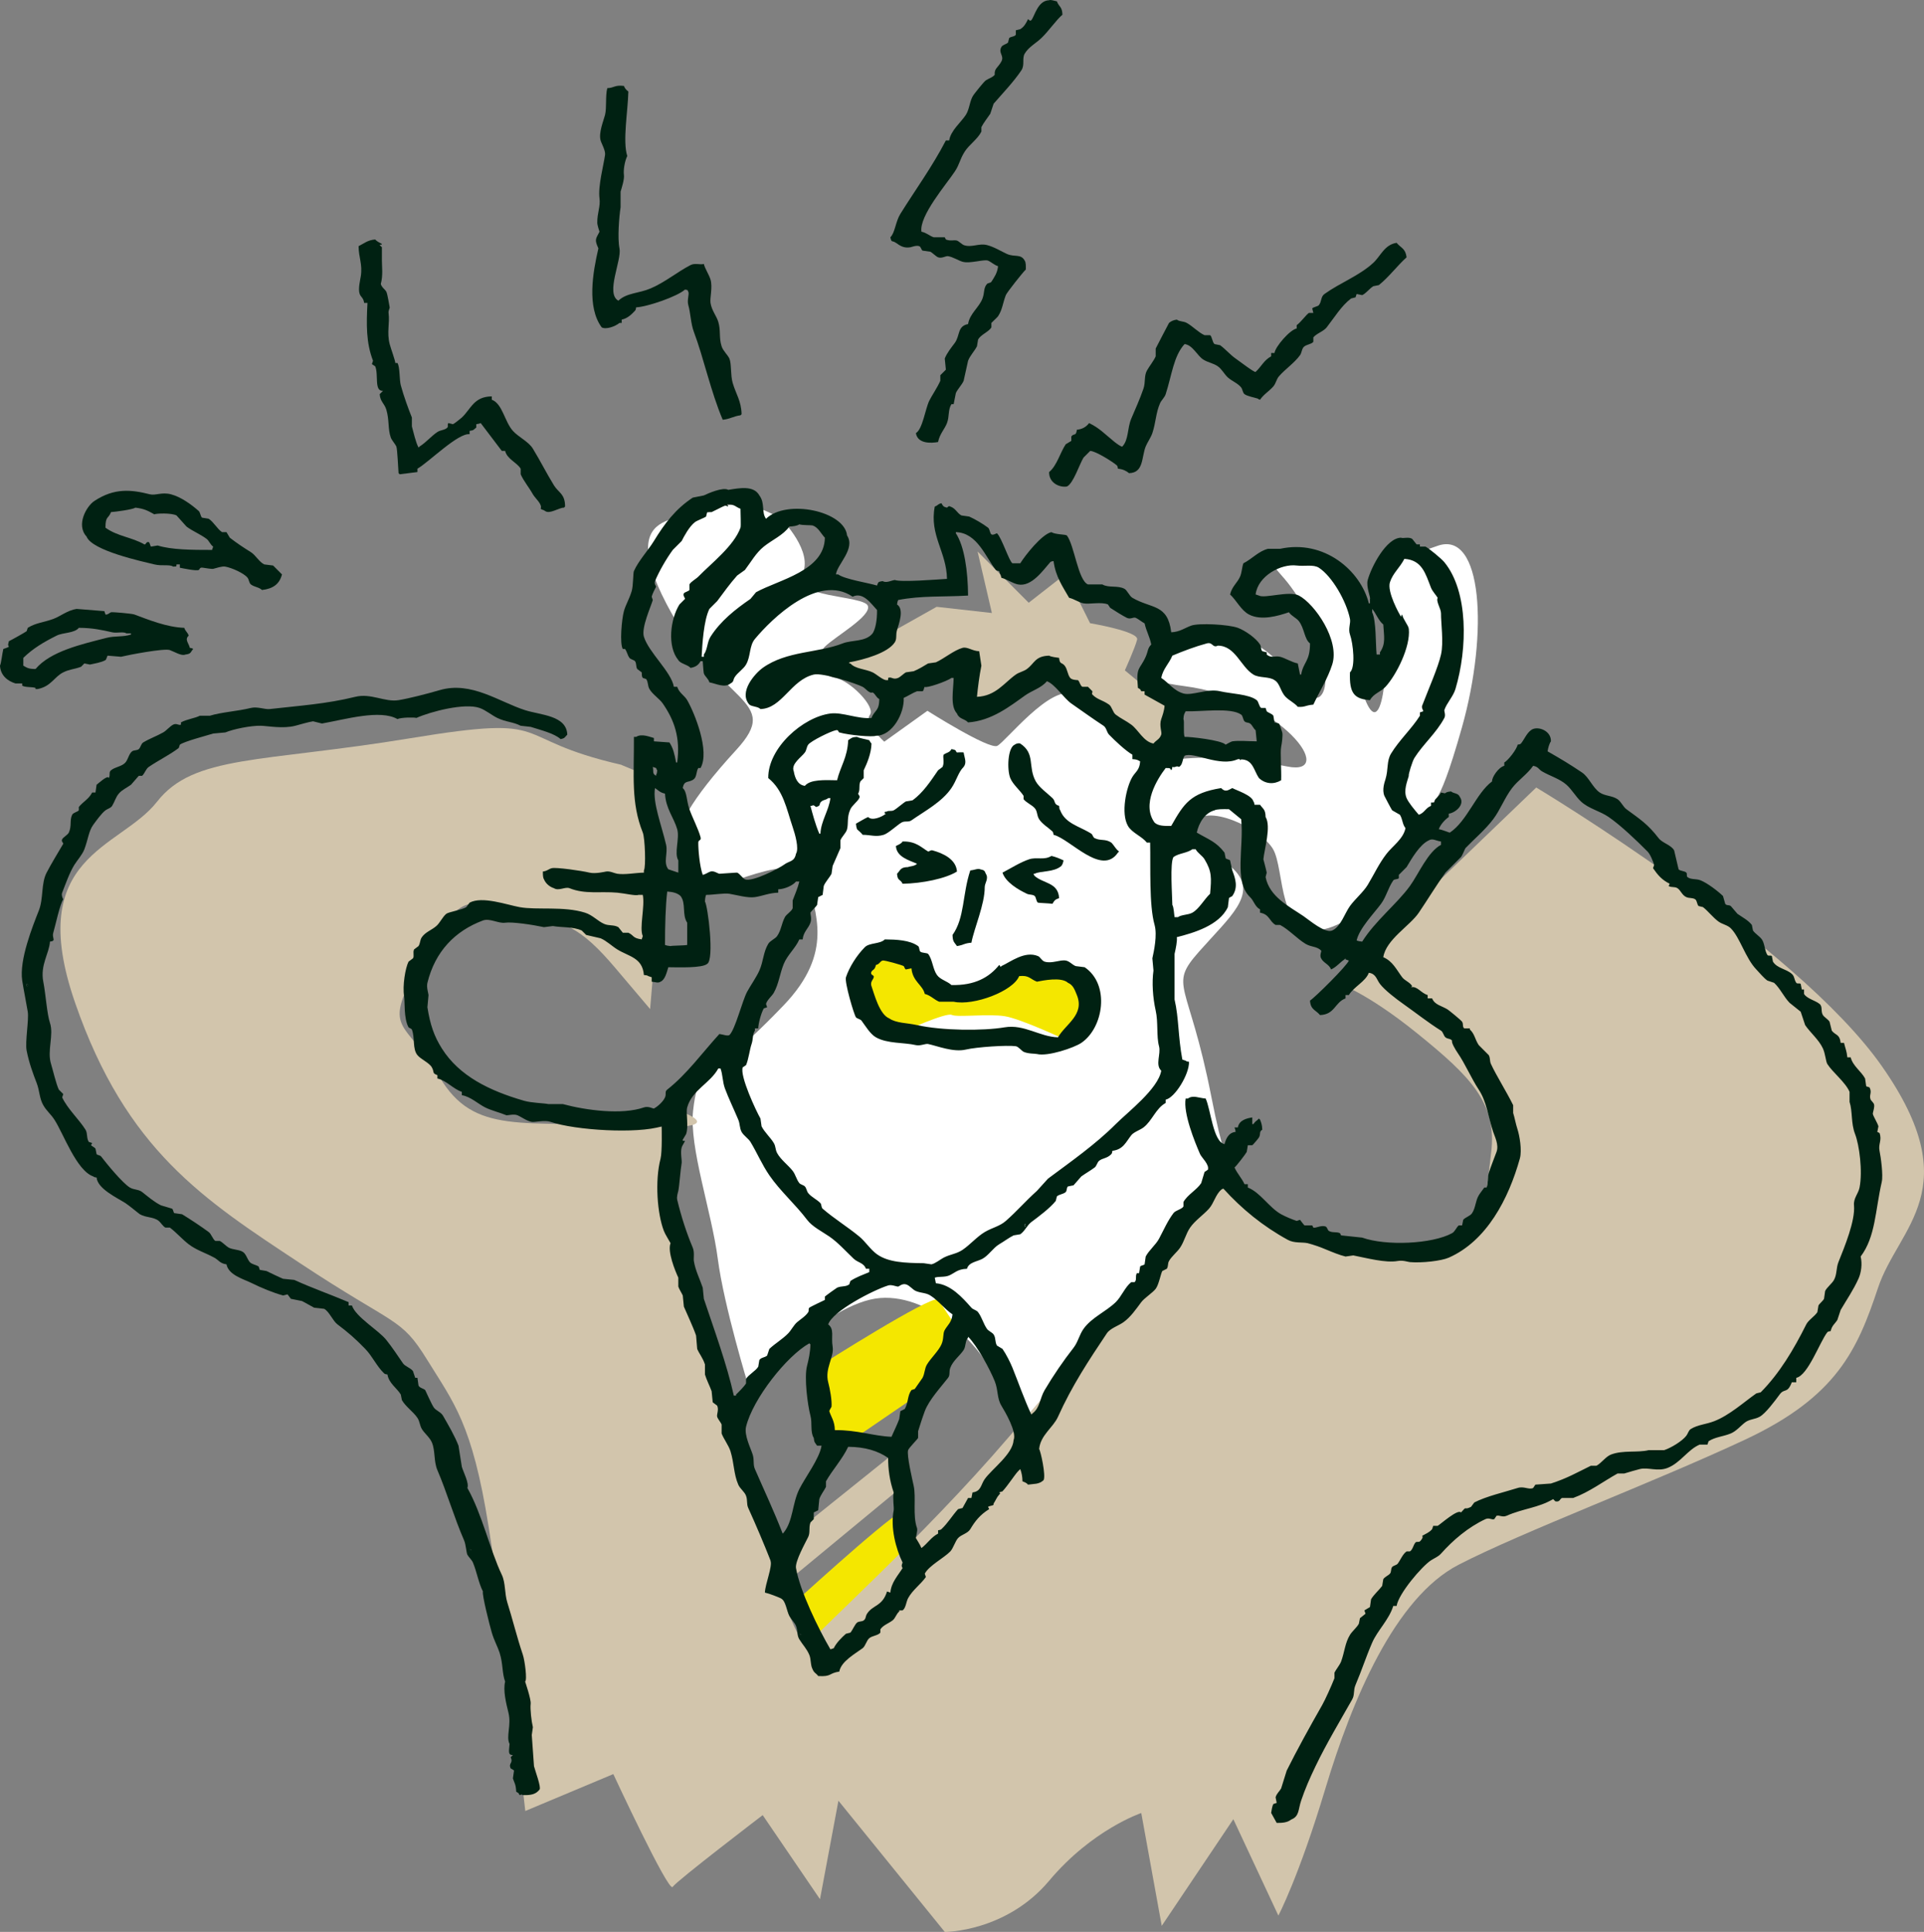 <svg width="253" height="254" viewBox="0 0 253 254" fill="none" xmlns="http://www.w3.org/2000/svg">
<rect x="0" y="0" width="253" height="254" fill="#808080" stroke="none"/>
<g clip-path="url(#clip0_42_151)">
<path d="M94.12 140.041C92.765 141.667 91.687 141.122 91.143 145.999C90.6 150.875 93.576 159.271 94.387 165.505C95.198 171.739 98.442 182.305 98.442 182.305C98.442 182.305 108.718 171.195 115.742 170.658C122.765 170.122 129.529 177.429 131.419 182.305C133.309 187.182 134.663 191.246 137.096 188.539C139.529 185.833 144.939 189.897 151.427 179.867C157.915 169.837 162.514 150.607 162.514 150.607C162.514 150.607 162.246 159.279 159.27 144.105C156.293 128.93 153.592 129.743 157.647 125.143C161.703 120.543 165.49 117.56 162.246 114.309C159.002 111.057 155.214 111.326 156.836 108.351C158.459 105.376 165.758 108.895 167.38 111.602C169.002 114.309 167.923 123.525 174.136 122.168C180.348 120.811 187.38 109.976 187.923 106.994C188.467 104.011 188.734 108.075 192.246 95.615C195.758 83.155 194.947 69.606 189.002 71.776C183.057 73.946 181.159 73.133 181.97 79.636C182.781 86.138 181.97 96.972 179.805 92.64C177.639 88.308 178.994 78.555 175.75 75.572C172.506 72.589 163.317 69.882 168.45 75.572C173.584 81.261 175.482 89.933 173.584 91.559C171.686 93.184 167.907 83.7 161.962 83.976C156.017 84.252 143.041 88.584 155.742 90.21C168.442 91.835 176.017 102.133 169.261 100.776C162.506 99.418 157.364 99.418 153.852 99.963C150.34 100.508 144.12 92.648 141.143 91.291C138.167 89.933 132.222 97.525 131.143 98.061C130.064 98.598 121.954 93.453 121.954 93.453L116.277 97.517C116.277 97.517 113.576 95.078 114.387 93.997C115.198 92.916 111.687 89.389 109.789 89.121C107.891 88.853 107.088 86.414 108.434 85.057C109.781 83.7 114.655 80.993 114.112 79.636C113.568 78.278 103.836 78.555 105.458 75.572C107.08 72.589 102.757 68.257 102.757 68.257C102.757 68.257 97.891 65.006 94.379 66.899C90.868 68.793 80.592 65.818 87.623 79.359C94.655 92.9 103.033 91.819 96.812 98.598C90.592 105.376 88.97 108.895 89.245 110.521C89.521 112.147 90.868 117.291 92.222 117.291C93.576 117.291 105.466 111.334 106.277 115.666C107.088 119.998 109.789 125.151 103.033 132.19C96.277 139.228 94.112 140.049 94.112 140.049L94.12 140.041Z" fill="white"/>
<path d="M118.329 198.894C116.18 199.975 103.617 211.476 103.617 211.476L108.637 218.311L118.686 208.964L118.329 198.894Z" fill="#F4E700"/>
<path d="M138.24 87.877C136.626 88.69 128.556 92.998 128.556 92.998L126.942 86.528L116.983 91.112L109.716 86.528L116.439 83.561L123.163 79.782L130.429 80.595L128.548 72.508L135.271 79.246L140.113 75.466L143.341 81.936C143.341 81.936 149.797 83.017 149.529 84.09C149.262 85.171 147.915 88.137 147.915 88.137L154.103 93.258L152.757 98.923L147.915 97.573L138.232 87.869L138.24 87.877Z" fill="#D2C5AC"/>
<path d="M81.727 100.556C66.391 97.053 73.658 93.819 54.006 97.053C34.363 100.288 25.483 99.207 20.641 105.417C15.799 111.618 3.147 112.431 9.878 131.848C16.602 151.265 26.829 157.735 39.481 166.098C52.125 174.462 52.668 173.113 56.164 178.77C59.659 184.435 62.084 187.133 64.234 200.617C66.383 214.101 69.075 238.102 69.075 238.102L80.649 233.25C80.649 233.25 87.915 248.888 88.451 248.083C88.986 247.278 100.292 238.647 100.292 238.647L107.826 249.7L110.251 236.753L124.241 254.008C124.241 254.008 132.311 254.008 137.964 247.27C143.617 240.532 150.073 238.37 150.073 238.37L152.765 253.203L162.181 239.183L168.102 251.854C168.102 251.854 170.778 246.823 174.29 235.135C177.802 223.448 183.438 210.053 191.784 205.737C200.129 201.422 217.347 194.952 229.456 189.287C241.565 183.622 244.257 177.42 246.95 169.333C249.642 161.246 258.791 156.386 247.485 140.212C236.179 124.029 202.011 103.539 202.011 103.539L182.635 122.144L175.636 129.158C175.636 129.158 179.407 130.239 186.399 135.896C193.398 141.561 196.893 145.064 196.082 151.534C195.271 158.003 195.547 162.587 187.469 163.668C179.399 164.749 171.865 165.554 167.291 160.165C162.717 154.768 161.37 153.427 161.37 153.427C161.37 153.427 157.875 158.824 151.143 167.448C144.412 176.071 143.876 175.811 132.579 189.019C121.273 202.234 106.748 215.174 106.204 216.255C105.661 217.336 101.898 209.241 99.481 197.919C97.056 186.589 90.065 170.414 89.797 167.984C89.529 165.554 86.837 155.313 88.183 150.729L89.529 146.145C89.529 146.145 97.332 148.843 83.074 148.031C68.808 147.218 62.352 149.38 57.778 141.561C53.203 133.742 49.976 135.896 55.353 126.46C60.738 117.023 61.273 118.372 67.729 119.722C74.185 121.071 76.342 121.875 80.916 127.272L85.49 132.669L86.569 119.722L84.955 101.922L81.727 100.573V100.556Z" fill="#D2C5AC"/>
<path d="M118.864 135.611C116.172 134.896 114.379 133.994 113.844 131.474C113.309 128.955 110.616 126.98 114.923 126.077C119.229 125.175 118.775 123.989 121.378 128.231C123.503 131.694 124.923 130.792 126.537 130.881C131.362 131.149 133.041 127.866 134.12 127.866C135.198 127.866 135.198 127.687 136.634 128.402C138.069 129.117 139.505 128.044 140.94 129.117C142.376 130.198 143.276 128.215 142.554 132.352C141.841 136.489 140.04 136.668 140.04 136.668C140.04 136.668 134.298 133.97 132.149 133.612C130 133.254 125.871 133.791 125.15 133.433C124.436 133.075 118.872 135.587 118.872 135.587L118.864 135.611Z" fill="#F4E700"/>
<path d="M123.349 170.845C122.335 170.317 107.923 179.477 107.923 179.477L108.28 188.824L113.3 188.466L121.192 183.069L126.934 176.234L123.349 170.837V170.845Z" fill="#F4E700"/>
<path d="M116.788 191.685L104.33 201.682L103.26 208.151L118.596 195.48L116.788 191.685Z" fill="#D2C5AC"/>
<path d="M117.81 31.926C118.353 32.3 118.832 32.657 119.708 32.511C119.862 32.487 120.494 32.218 120.876 32.365C121.111 32.454 121.135 32.836 121.314 32.95C121.654 32.999 121.995 33.047 122.336 33.096C122.579 33.202 123.09 33.73 123.357 33.828C123.86 34.015 124.339 33.633 124.671 33.681C125.312 33.787 126.001 34.242 126.569 34.413C127.534 34.697 129.416 34.055 129.927 34.267C130.292 34.413 130.762 34.86 131.241 34.998C131.151 35.876 130.77 36.412 130.365 37.046C130.251 37.217 129.911 37.193 129.781 37.339C129.31 37.875 129.489 38.461 129.197 39.241C128.759 40.411 127.51 41.232 127.299 42.606C125.864 42.882 126.261 44.126 125.547 45.093C125.125 45.662 124.501 46.426 124.233 47.141C124.282 47.629 124.331 48.116 124.379 48.604C124.136 48.848 123.893 49.092 123.649 49.335V50.067C123.26 50.953 122.473 52.107 122.19 52.7C121.679 53.749 121.314 56.439 120.438 56.943C120.665 58.39 122.506 58.276 123.357 58.113C123.552 57.065 124.225 56.415 124.525 55.626C124.866 54.724 124.639 53.903 125.109 53.139H125.401C125.499 52.651 125.596 52.164 125.693 51.676C125.92 51.164 126.496 50.587 126.715 50.067C126.91 49.189 127.104 48.311 127.299 47.434C127.55 46.759 128.159 46.141 128.467 45.532L128.613 44.654C128.954 43.987 130 43.654 130.365 43.044V42.459C130.413 42.386 131.151 41.72 131.241 41.581C131.833 40.663 131.825 39.956 132.263 38.802C132.4 38.444 134.55 35.738 134.89 35.437C134.898 34.982 134.915 34.51 134.744 34.267C134.241 33.332 133.422 33.844 132.408 33.389C131.67 33.056 130.738 32.462 129.781 32.218C128.702 31.95 127.737 32.6 126.715 32.218C126.537 32.153 126.058 31.698 125.839 31.633C125.442 31.511 125.028 31.739 124.379 31.487L124.233 31.194H122.773C122.263 31.032 121.841 30.601 121.168 30.463C120.843 28.39 124.477 24.188 125.547 22.563C126.212 21.563 126.18 21.002 126.861 19.929C127.445 19.011 128.564 18.296 129.051 17.296V16.711C129.302 16.199 129.902 15.427 130.219 14.955C130.365 14.516 130.511 14.077 130.657 13.638C131.857 12.248 133.276 10.786 134.306 9.249C134.785 8.542 134.371 7.697 134.744 7.055C135.255 6.185 136.22 5.689 136.934 5.007C137.907 4.08 138.921 2.585 139.708 1.934C139.667 0.821 139.254 0.935 138.978 0.179C138.58 0.089 138.134 -0.065 137.956 0.033C136.48 0.073 136.066 2.064 135.62 2.666C135.263 2.772 135.531 2.723 135.182 2.52C134.915 3.072 134.663 3.527 134.16 3.836C133.966 3.885 133.771 3.934 133.576 3.983V4.568C133.398 4.852 132.936 4.779 132.7 5.007L132.554 5.592C132.327 5.828 131.841 5.876 131.679 6.177C131.233 6.99 132.092 7.307 131.679 8.079C131.233 8.916 130.73 8.973 130.803 9.835C130.494 10.2 130.065 10.282 129.635 10.566C129.375 10.737 128.248 12.167 128.029 12.468C127.502 13.191 127.51 14.329 127.007 15.101C126.383 16.069 124.996 17.182 124.817 18.466H124.379C122.603 21.896 120.365 24.96 118.394 28.122C117.753 29.154 117.696 30.609 117.08 31.194C117.242 31.974 117.283 31.56 117.81 31.926Z" fill="#002112"/>
<path d="M79.124 43.044C79.675 43.353 80.876 42.939 81.46 42.459H81.751V42.02C82.49 41.882 83.073 41.321 83.503 40.85C83.617 40.696 83.593 40.712 83.649 40.411C85.142 40.338 89.108 38.964 90.073 38.07C90.543 38.2 90.3 37.989 90.511 38.363C90.665 38.656 90.316 39.46 90.511 40.118C90.803 41.102 90.835 42.557 91.24 43.63C92.506 46.978 93.479 51.546 95.036 55.187C96.001 55.098 96.455 54.716 97.372 54.602L97.518 54.456C97.469 52.7 96.78 51.822 96.35 50.359C96.042 49.319 96.204 47.799 95.912 47.141C95.709 46.686 95.077 46.125 94.89 45.532C94.509 44.321 94.809 43.516 94.452 42.313C94.217 41.533 93.584 40.826 93.43 39.826C93.333 39.168 93.73 37.753 93.43 36.754C93.236 36.111 92.668 35.258 92.554 34.705C92.068 34.844 91.386 34.551 90.803 34.852C89.091 35.73 87.445 37.119 85.547 37.924C83.982 38.59 82.425 38.485 81.314 39.533C79.586 38.607 81.776 34.21 81.46 32.657C81.184 31.316 81.411 28.504 81.606 27.244V25.196C81.727 24.782 82.125 23.579 82.043 23.002C81.954 22.351 82.149 21.189 82.481 20.514C81.857 18.523 82.562 14.687 82.627 12.029C82.352 11.826 82.181 11.647 82.043 11.298C80.811 11.151 80.803 11.55 79.854 11.59C79.586 12.671 79.797 14.102 79.562 15.101C79.391 15.808 78.686 17.442 78.978 18.466C79.091 18.873 79.643 19.799 79.562 20.368C79.359 21.782 78.621 24.497 78.832 26.074C78.978 27.147 78.524 27.984 78.54 29.292C78.54 29.609 78.832 30.463 78.832 30.463C78.345 31.43 78.142 31.462 78.686 32.657C77.956 35.811 77.145 40.37 79.124 43.044Z" fill="#002112"/>
<path d="M47.445 36.315C47.38 36.754 47.056 38.014 47.299 38.656C47.462 39.086 47.794 39.143 47.883 39.826H48.321C48.175 42.654 48.127 45.028 49.051 47.434L48.905 47.872C49.051 47.97 49.197 48.068 49.343 48.165C49.805 49.279 49.165 51.465 50.365 51.384L49.927 51.822C50 52.83 50.551 53.025 50.803 53.871C51.209 55.236 50.989 56.398 51.387 57.528C51.508 57.87 51.995 58.414 52.117 58.699C52.255 59.032 52.36 61.673 52.409 62.21L52.555 62.356C53.333 62.258 54.112 62.161 54.891 62.063V61.624C56.407 60.747 60.251 56.886 61.752 57.089V56.65C62.384 56.569 62.255 56.48 62.628 56.212V55.773C62.968 55.724 62.993 55.708 63.212 55.626C64.136 56.845 65.061 58.065 65.985 59.284H66.423C66.683 60.365 67.956 60.787 68.467 61.624V62.356C68.865 63.258 69.562 64.071 70.073 64.989C70.381 65.534 71.362 66.298 71.095 66.891C71.379 67.103 71.354 66.956 71.679 67.184C72.287 67.639 73.479 66.745 74.16 66.745L74.306 66.599C74.306 64.908 73.455 64.802 72.847 63.819C71.825 62.153 71.079 60.641 70.073 58.991C69.497 58.048 68.183 57.471 67.445 56.65C66.342 55.423 66.075 53.074 64.671 52.554V52.115C62.303 52.139 61.947 53.749 60.73 54.895C60.543 55.065 59.732 55.708 59.562 55.773C59.367 55.724 59.173 55.675 58.978 55.626C58.775 55.74 58.978 56.057 58.832 56.212C58.508 56.553 57.924 56.528 57.518 56.797C56.715 57.325 56.042 58.162 55.182 58.699L55.036 58.845C54.655 58.13 54.388 56.878 54.161 56.065V54.895C53.779 53.96 53.074 52.05 52.701 50.652C52.506 49.929 52.603 48.263 52.263 47.726H51.971C52.052 47.612 51.379 45.784 51.241 45.239C50.843 43.687 51.273 42.541 51.095 41.143C51.054 40.826 51.265 40.525 51.241 40.411C51.176 40.118 50.973 38.704 50.803 38.363C50.641 38.038 50.211 37.818 50.073 37.339C50.389 36.225 50.211 34.949 50.219 34.267V32.511L49.927 32.218C50.081 32.04 50.089 32.348 50.219 32.072C49.927 31.91 49.554 31.747 49.343 31.487C48.362 31.552 47.859 32.015 47.153 32.365C47.161 33.868 47.689 34.722 47.445 36.315Z" fill="#002112"/>
<path d="M137.956 62.063C137.923 63.518 139.351 64.12 140.291 63.965C141.135 63.591 141.938 61.047 142.481 60.161C142.773 59.869 143.065 59.576 143.357 59.284C144.119 59.316 146.358 60.747 146.861 61.186C146.974 61.34 146.95 61.324 147.007 61.624C147.631 61.681 148.085 61.893 148.467 62.21C150.413 62.161 150.089 60.129 150.656 58.699C150.851 58.211 151.338 57.52 151.532 56.943C152.003 55.529 151.978 54.285 152.554 52.993C152.716 52.627 153.146 52.253 153.284 51.822C154.095 49.319 154.322 46.816 155.766 45.239C156.844 45.353 157.445 46.8 158.248 47.287C158.896 47.685 159.537 47.742 160.145 48.165C160.656 48.514 161.005 49.214 161.459 49.628C161.986 50.099 162.781 50.392 163.211 50.945C163.406 51.197 163.406 51.636 163.649 51.822C164.014 52.099 164.995 52.27 165.401 52.408C165.547 52.53 165.433 52.465 165.693 52.554C166.163 51.847 166.909 51.424 167.445 50.798C167.785 50.4 167.834 49.88 168.174 49.482C169.002 48.523 170.21 47.726 170.948 46.702C171.175 46.385 171.151 46.003 171.386 45.678C171.662 45.296 172.416 45.296 172.7 44.946V44.361C173.122 43.833 174.03 43.581 174.452 43.044C175.441 41.785 176.39 40.2 177.664 39.241L178.247 39.094C178.296 38.948 178.345 38.802 178.393 38.656C178.637 38.704 178.88 38.753 179.123 38.802C179.594 38.607 180.113 37.908 180.583 37.631C180.827 37.583 181.07 37.534 181.313 37.485C182.643 36.42 183.706 34.965 184.963 33.828C184.809 32.633 184.217 32.617 183.649 31.926C182.051 32.17 181.548 33.665 180.583 34.559C178.742 36.258 176.22 37.176 174.16 38.656C173.657 39.021 173.819 39.623 173.43 40.118C173.292 40.297 172.668 40.37 172.554 40.557L172.7 41.143H172.116C171.743 41.386 171.062 42.362 170.51 42.752V43.191C169.642 43.345 167.712 45.548 167.591 46.409H167.153V46.848C166.212 47.344 165.847 48.222 165.109 48.897C164.979 49.026 162.943 47.458 162.481 47.141C161.767 46.645 161.119 45.873 160.437 45.385C160.194 45.337 159.951 45.288 159.707 45.239C159.415 45.02 159.391 44.247 159.123 44.069H158.394C157.647 43.752 156.78 42.849 156.058 42.459C155.595 42.207 155.117 42.305 154.744 42.02C154.282 42.094 154.006 42.215 153.722 42.459C153.722 42.459 152.019 45.694 151.97 45.824V46.848C151.735 47.417 151.07 48.238 150.802 48.75C150.429 49.465 150.648 50.254 150.364 51.091C149.934 52.367 149.253 53.871 148.759 55.041C148.223 56.301 148.434 57.796 147.591 58.699C147.526 58.829 146.812 58.308 146.569 58.113C145.32 57.105 144.557 56.26 143.211 55.626C142.862 56.098 142.359 56.423 141.605 56.504C141.475 57.431 141.256 56.894 140.875 57.382V57.967C140.632 58.113 140.389 58.26 140.145 58.406C139.399 59.519 138.978 61.234 137.956 62.063Z" fill="#002112"/>
<path d="M247.152 151.306C246.966 150.404 247.501 149.924 247.152 148.965L246.86 148.819L247.006 148.087C246.901 147.673 246.374 146.844 246.276 146.478C246.228 146.307 246.552 145.584 246.422 145.161C246.382 145.023 246.017 144.658 245.984 144.576C245.741 143.934 246.211 143.69 245.838 142.967C245.692 142.918 245.546 142.869 245.4 142.821L245.254 141.797C244.735 140.837 243.649 140.163 243.357 139.017H242.919C242.829 138.139 242.684 137.936 242.481 137.115H242.043C241.905 135.92 241.337 136.123 240.875 135.506C240.778 135.116 240.68 134.725 240.583 134.335C240.405 134.035 239.877 133.726 239.707 133.457C239.391 132.945 239.707 132.36 239.269 131.994C238.709 131.531 237.59 131.304 237.225 130.678V130.093H236.933L236.787 129.361C236.641 129.215 236.325 129.394 236.203 129.215C235.895 128.752 236.001 128.386 235.619 128.044C234.857 127.37 233.689 127.321 233.138 126.435C233.089 126.191 233.04 125.947 232.992 125.704C232.846 125.557 232.529 125.736 232.408 125.557C232.051 125.029 232.059 124.046 231.678 123.509C231.394 123.103 230.778 122.745 230.51 122.339L230.364 121.607C229.877 120.981 229.139 120.616 228.466 120.144C228.174 119.803 227.882 119.462 227.59 119.12C227.29 118.925 227.055 119.104 226.86 118.828L226.568 117.803C225.863 117.129 224.541 116.121 223.649 115.755C223.024 115.495 222.375 115.69 221.897 115.316C221.727 115.186 221.897 114.894 221.751 114.731C221.54 114.504 220.916 114.528 220.729 114.292C220.534 113.463 220.34 112.634 220.145 111.805C219.74 111.074 218.596 110.846 218.101 110.196C216.698 108.375 215.709 107.741 213.868 106.392C213.438 106.083 213.162 105.384 212.7 105.075C211.97 104.588 211.053 104.669 210.364 104.198C209.431 103.564 208.937 102.174 208.028 101.564C206.422 100.483 205.23 99.768 203.503 98.784C203.568 98.362 203.714 97.785 203.941 97.468C203.997 96.005 202.083 95.371 201.313 96.005C200.745 96.419 200.437 97.216 199.999 97.76C199.845 97.874 199.861 97.85 199.561 97.907C199.456 98.524 198.272 100.02 197.809 100.248V100.686C197.047 100.873 196.155 102.214 196.204 102.735C194.103 104.295 192.951 107.928 190.656 109.464C190.632 109.513 189.715 109.091 189.196 109.025C189.399 108.432 190.023 107.733 190.51 107.416V106.977C191.329 106.88 192.692 105.815 191.97 104.783C191.727 104.23 191.216 104.385 190.802 104.051C189.642 104.173 190.494 104.441 189.488 104.198C189.269 104.62 189.05 104.758 188.758 105.075C188.645 105.23 188.669 105.214 188.612 105.514H188.174V105.953C187.444 106.23 187.331 106.864 186.568 107.124C185.976 106.433 185.222 105.531 184.963 104.929C184.533 103.921 185.052 102.735 185.255 102.003C185.157 101.897 185.725 100.077 185.985 99.662C187.12 97.85 188.872 96.379 189.926 94.396C190.129 94.022 189.894 93.485 189.926 93.371C190.21 92.461 191.086 91.591 191.386 90.592C192.984 85.244 193.097 77.774 189.926 73.914C189.561 73.467 187.939 72.117 187.444 71.865H186.714V71.573H186.277C186.277 71.573 185.701 70.841 185.693 70.841C185.206 70.549 184.508 70.833 184.233 70.695C182.286 70.719 180.315 74.548 179.853 76.254C179.61 77.148 180.267 78.587 180.145 78.742V79.327H179.999C178.929 75.052 174.144 70.882 168.32 72.158H166.715C165.466 72.491 164.646 73.483 163.503 74.06C163.3 74.605 163.308 75.255 163.065 75.816C162.708 76.628 162.002 77.1 161.751 78.156C162.586 78.92 163.203 80.253 164.233 80.79C165.855 81.643 168.077 80.977 169.488 80.497C169.829 81.001 170.478 81.245 170.802 81.668C171.54 82.635 171.516 84.033 172.262 84.594C172.262 86.991 171.394 86.999 171.094 88.69H170.948C170.851 88.202 170.753 87.715 170.656 87.227C169.918 87.097 168.929 86.487 168.32 86.349C167.599 86.186 167.185 86.585 166.569 86.056V85.764C166.374 85.715 166.179 85.666 165.985 85.618C165.766 85.374 165.871 85.024 165.693 84.74C165.165 83.903 163.73 82.895 162.773 82.545C161.532 82.09 157.623 81.895 156.642 82.253C155.806 82.553 155.125 83.09 154.014 83.13C153.552 79.351 151.435 80.075 148.904 78.595C148.523 78.368 148.223 77.62 147.882 77.425C146.998 76.929 145.766 77.327 144.963 76.84H143.065C141.759 76.311 141.273 71.67 140.291 70.403C140.048 70.232 138.815 70.305 138.247 69.964C136.982 70.256 134.825 72.995 134.16 74.06H133.138C132.708 73.841 131.735 70.711 131.094 70.11C131.062 70.085 130.591 70.419 130.364 70.256C130.162 70.11 130.153 69.549 129.926 69.378C129.237 68.858 128.215 68.257 127.445 67.915C127.104 67.867 126.763 67.818 126.423 67.769C125.863 67.477 125.668 66.834 124.963 66.599C124.76 66.493 124.776 66.55 124.525 66.745C124.014 66.623 124.014 66.534 123.795 66.16C123.252 66.298 123.398 66.428 122.919 66.599C122.189 70.37 124.476 72.54 124.525 76.108C123.211 76.189 118.45 76.571 117.664 76.254C117.153 76.328 116.553 76.693 116.058 76.401C115.49 76.498 115.49 76.49 115.328 76.986C114.192 76.636 111.086 76.165 110.218 75.523H109.926C110.056 74.222 112.53 72.166 111.386 70.403C111.062 67.2 103.446 65.575 100.729 68.208C100.105 67.363 100.632 66.168 99.853 65.136C99.115 63.786 97.21 64.177 95.766 64.404C95.06 64.006 93.138 64.859 92.554 65.136C92.068 65.233 91.581 65.331 91.094 65.428C88.848 66.907 87.404 68.809 85.985 71.134C85.247 72.345 83.957 73.727 83.357 75.084C83.244 75.336 83.276 77.035 83.065 77.717C82.741 78.79 82.278 79.497 82.043 80.351C81.751 81.407 81.468 84.618 81.897 85.325H82.189C82.473 85.715 82.498 86.121 82.773 86.495C82.919 86.699 83.365 86.755 83.503 86.934C83.722 87.219 83.6 87.666 83.795 87.958L84.379 88.397C84.428 88.47 84.322 88.852 84.525 89.129C84.671 89.178 84.817 89.226 84.963 89.275C85.263 89.673 85.141 90.145 85.401 90.592C85.815 91.307 86.699 91.844 87.153 92.494C88.653 94.664 89.489 96.956 89.051 100.248H88.905C88.677 99.061 88.523 98.378 88.029 97.614C87.347 97.565 86.666 97.517 85.985 97.468V97.029C85.482 96.907 84.387 96.403 83.649 96.883H83.357C83.382 101.979 82.952 105.531 84.525 109.464C84.809 110.163 84.955 113.992 84.671 114.439V114.731C83.511 114.756 82.173 115.032 81.167 114.877C80.802 114.821 80.219 114.504 79.707 114.585C79.561 114.609 78.28 114.918 77.518 114.731C76.48 114.479 73.122 114 72.554 114.146C72.108 114.26 71.987 114.512 71.386 114.585C71.386 115.008 71.386 115.381 71.532 115.609C71.751 116.154 72.27 116.601 72.846 116.779C73.463 117.178 74.33 116.552 74.89 116.779C76.958 117.608 78.961 117.169 81.167 117.365C82.141 117.454 83.609 117.812 83.941 117.657H84.525C84.833 119.169 84.038 122.046 84.525 123.07L84.379 123.509C83.146 123.33 83.414 123.013 82.627 122.631H81.897L81.313 121.9C80.689 121.55 80.089 121.762 79.416 121.461C78.572 121.079 77.915 120.307 76.934 119.998C74.128 119.112 70.575 119.681 68.321 119.266C66.642 118.958 63.398 117.787 61.751 118.681C61.605 118.876 61.459 119.071 61.313 119.266C60.803 119.608 58.97 119.909 58.686 120.144C58.183 120.559 57.867 121.323 57.372 121.754C56.755 122.29 55.936 122.542 55.474 123.217C55.206 123.599 55.288 123.972 55.036 124.387L54.452 124.826C54.258 125.224 54.501 125.671 54.306 125.996C54.111 126.143 53.917 126.289 53.722 126.435C53.3 127.248 52.911 129.621 53.138 130.97C53.252 131.645 53.073 133.904 53.722 135.067C53.746 135.116 54.12 135.254 54.16 135.359C54.582 136.44 54.217 137.903 54.89 138.724C55.352 139.285 56.439 139.716 56.788 140.334C57.153 140.976 56.772 141.089 57.518 141.358V141.797C58.694 142.049 59.578 143.17 60.73 143.552V143.991C61.889 144.186 62.854 145.129 63.795 145.6C64.59 145.999 65.806 146.299 66.569 146.624C66.707 146.681 67.55 146.429 68.029 146.624C68.515 146.819 69.294 147.405 69.927 147.502C70.356 147.567 71.63 147.234 72.408 147.502C75.636 148.608 83.795 149.103 87.007 148.087V148.234C87.007 148.234 87.088 151.469 86.861 152.33C86.09 155.289 86.439 159.621 87.299 161.84C87.493 162.335 87.939 163.002 88.175 163.449C87.745 164.546 88.767 167.058 89.197 167.984V169.155C89.294 169.471 89.675 170.073 89.781 170.325C89.829 170.813 89.878 171.3 89.927 171.788C90.275 172.617 91.143 174.446 91.532 175.592C91.581 176.177 91.63 176.762 91.678 177.347C91.93 177.965 92.424 178.526 92.7 179.395V180.712C92.895 181.387 93.365 182.313 93.576 182.907C93.625 183.394 93.673 183.882 93.722 184.37L94.306 184.809C94.557 185.361 94.217 185.963 94.306 186.272C94.395 186.58 94.801 187.027 94.89 187.296V188.466C95.141 189.149 95.823 190.051 96.058 190.807C96.544 192.392 96.472 193.79 97.08 195.196C97.315 195.732 97.907 196.13 98.102 196.659C98.329 197.285 98.142 197.715 98.394 198.268C99.424 200.536 100.462 202.99 101.313 205.144C101.621 205.924 100.616 208.249 100.583 209.387C101.167 209.509 102.327 209.98 102.627 210.118C103.414 210.492 103.39 211.687 103.795 212.459C104.006 212.857 104.509 213.361 104.671 213.776C104.922 214.418 104.776 215.003 105.109 215.531C105.612 216.336 106.066 216.742 106.423 217.58C106.666 218.149 106.561 218.961 106.861 219.481C107.047 219.953 107.323 219.985 107.591 220.359C109.391 220.473 108.945 219.985 110.364 219.774C110.6 218.425 112.473 217.417 113.43 216.702C113.795 216.434 113.941 215.694 114.306 215.385C114.703 215.052 115.441 215.044 115.766 214.654V214.215C116.131 213.67 116.844 213.443 117.372 213.044C117.753 212.752 117.858 212.183 118.248 211.874V211.728H118.686C119.123 211.427 119.148 210.606 119.415 210.118C120.024 209.013 121.078 208.298 121.751 207.339L121.605 206.9C122.173 205.827 124.111 204.852 124.963 203.974C125.344 203.575 125.62 202.608 125.985 202.218C126.423 201.747 127.242 201.625 127.591 201.048C128.215 199.999 128.864 199.162 130.072 198.414C130.024 198.317 129.975 198.219 129.926 198.122C130.105 197.959 130.502 198 130.656 197.829V197.683C130.948 197.244 131.054 196.878 131.386 196.512L131.532 196.366L131.386 196.22L131.824 196.074C132.554 195.277 133.365 193.993 133.868 193.44L134.16 193.148C134.338 193.619 134.444 194.115 134.452 194.757C134.768 194.895 134.979 194.944 135.182 195.196C136.025 195.066 136.593 195.18 137.226 194.611C137.558 194.009 136.828 190.726 136.642 190.514C136.82 188.677 138.491 187.686 139.123 186.272C140.973 182.159 143.17 178.859 145.547 175.299C145.985 174.641 147.08 174.307 147.737 173.836C148.669 173.17 149.375 172.137 150.072 171.203C150.478 170.658 151.548 169.992 151.97 169.447C152.384 168.919 152.651 167.383 152.846 167.106C153.041 167.009 153.235 166.911 153.43 166.814C153.657 166.464 153.519 166.155 153.722 165.79C154.063 165.18 154.801 164.603 155.182 164.034C155.749 163.189 155.928 162.23 156.496 161.401C157.128 160.482 158.231 159.743 158.977 158.914C159.626 158.19 159.845 157.052 160.583 156.426C160.729 156.305 160.616 156.37 160.875 156.28C163.292 158.946 166.066 161.214 169.342 163.01C170.202 163.481 171.2 163.286 171.97 163.449C173.519 163.782 175.287 164.798 176.934 165.204C177.274 165.156 177.615 165.107 177.955 165.058C179.756 165.408 182.189 166.074 183.795 165.79C184.508 165.668 185.117 165.912 185.401 165.936C186.974 166.074 189.537 165.782 190.51 165.351C195.498 163.156 198.377 157.621 199.853 152.33C200.169 151.2 199.788 149.225 199.561 148.526C199.302 147.738 199.172 146.925 198.977 146.332V145.308C198.093 143.511 196.747 141.39 196.058 139.895C195.863 139.464 195.993 139.131 195.766 138.724C195.328 138.285 194.89 137.846 194.452 137.408C193.941 136.652 193.933 135.953 193.284 135.359V135.213H192.554C192.262 135.01 192.465 134.66 192.262 134.335C192.14 134.14 190.599 132.88 190.364 132.726C189.618 132.246 188.653 132.133 188.32 131.263H187.736V130.824C186.86 130.58 186.358 129.605 185.547 129.8C185.595 129.751 185.644 129.702 185.693 129.654C185.409 129.142 184.719 128.938 184.379 128.483C183.624 127.475 183.138 126.378 181.897 125.85C182.254 123.525 185.393 121.737 186.568 119.998C187.785 118.202 188.799 116.503 190.072 114.731C190.753 114.048 191.435 113.366 192.116 112.683C192.351 112.366 192.643 111.569 192.7 111.513C193.9 110.261 195.295 109.107 196.35 107.709C197.298 106.449 197.858 104.88 198.831 103.612C199.634 102.564 200.826 101.8 201.605 100.686C202.311 100.816 202.327 101.158 202.773 101.418C203.852 102.044 205.076 102.377 205.984 103.174C206.69 103.799 207.193 104.718 207.882 105.368C208.888 106.319 210.364 106.612 211.532 107.416C213.138 108.522 215.246 110.545 216.641 111.951C217.006 112.317 217.355 113.195 217.517 113.707L217.371 114.146C217.98 115.032 218.531 115.69 219.561 116.194L219.415 116.487C219.788 116.722 220.218 116.536 220.583 116.779C221.021 117.064 221.175 117.698 221.751 117.95C222.156 118.129 222.554 117.999 222.919 118.242C223.162 118.405 223.146 118.925 223.357 119.12C223.551 119.169 223.746 119.218 223.941 119.266C224.63 119.803 225.271 120.656 225.984 121.168C226.479 121.526 227.169 121.623 227.59 122.046C228.807 123.265 229.512 125.956 230.948 127.459C231.353 127.882 231.937 128.597 232.408 128.922C232.7 129.02 232.992 129.117 233.284 129.215C234.087 129.946 234.565 131.068 235.327 131.848C235.814 132.238 236.301 132.628 236.787 133.019C236.982 133.604 237.177 134.189 237.371 134.774C238.061 135.79 239.172 136.684 239.707 137.846C240.031 138.554 240.088 139.57 240.291 139.895C240.964 140.968 242.683 142.3 243.211 143.552V144.869C243.632 146.186 243.373 147.649 243.941 149.112C244.484 150.518 244.954 153.964 244.525 156.134C244.362 156.955 243.705 157.54 243.795 158.475C243.981 160.49 242.546 163.945 241.751 165.936C241.434 166.732 241.572 167.529 241.167 168.277C240.924 168.732 240.226 169.26 239.999 169.74L239.853 170.764C239.723 171.024 239.237 171.414 239.123 171.642C239.074 171.934 239.026 172.227 238.977 172.519C238.636 173.056 237.793 173.568 237.517 174.129C235.855 177.453 234.006 180.55 231.532 183.053C231.337 183.102 231.143 183.15 230.948 183.199C229.277 184.378 227.404 186.085 225.401 186.857C224.306 187.279 223.276 187.304 222.335 187.881C222.035 188.068 221.97 188.474 221.751 188.759C221.199 189.482 219.74 190.36 218.831 190.661H216.787C215.384 191.018 213.405 190.628 211.824 191.246C211.143 191.514 210.542 192.4 209.926 192.709H209.196C207.42 193.578 206.033 194.383 203.941 195.049C203.259 195.098 202.578 195.147 201.897 195.196C201.8 195.342 201.702 195.488 201.605 195.635C201.029 195.903 200.405 195.366 199.561 195.635C197.85 196.179 195.457 196.716 193.868 197.537L193.43 198.122C192.367 198.642 193.008 197.845 192.116 198.853C191.694 198.357 189.448 200.389 189.05 200.609H188.466C188.418 200.755 188.369 200.901 188.32 201.048C187.947 201.487 187.542 201.617 187.006 201.926C187.217 202.064 186.877 202.527 186.714 202.657C186.528 202.803 186.277 202.633 186.131 202.803C185.83 203.153 185.79 203.722 185.401 203.974H184.963C184.444 204.331 184.176 205.071 183.795 205.583C183.641 205.786 183.219 205.835 183.065 206.022C182.862 206.274 182.984 206.672 182.773 206.9C182.546 207.152 182.067 207.331 181.897 207.631L181.751 208.509C181.345 209.054 180.648 209.655 180.291 210.265L180.145 211.289C179.902 211.435 179.659 211.581 179.415 211.728C179.464 211.874 179.513 212.02 179.561 212.167C179.318 212.362 179.075 212.557 178.831 212.752L178.685 213.483C178.418 213.979 177.809 214.467 177.517 214.946C176.861 216.011 176.812 217.198 176.35 218.457C176.187 218.888 175.644 219.555 175.474 219.92V220.652C175.084 221.652 174.249 223.497 173.868 224.163C172.27 226.967 170.518 230.129 169.196 232.795C168.953 233.575 168.71 234.355 168.466 235.135C168.256 235.517 167.874 235.794 167.736 236.306L167.882 237.037C167.736 237.086 167.59 237.135 167.444 237.184C167.266 237.509 167.217 238.021 167.153 238.354C167.396 238.793 167.639 239.232 167.882 239.671C168.742 239.679 169.31 239.598 169.78 239.232C170.875 238.809 170.697 237.907 171.094 236.745C171.629 235.168 172.197 233.868 172.992 232.21C174.419 229.243 176.22 226.244 177.809 223.432C178.158 222.814 177.939 222.245 178.247 221.53C179.099 219.53 179.553 218.018 180.437 215.97C181.135 214.361 182.659 212.947 183.211 211.142H183.649C183.908 209.517 186.966 205.933 188.174 205.144C188.653 204.835 189.123 204.673 189.488 204.266C191.07 202.486 193.065 200.788 195.328 199.731C195.839 199.495 196.155 199.861 196.495 199.731C196.593 199.585 196.69 199.438 196.787 199.292C197.169 199.17 197.566 199.528 198.101 199.292C200.348 198.309 202.262 198.26 204.233 197.098L204.525 197.39C205.173 197.504 205.068 197.073 205.401 196.951H206.86C209.01 196.163 210.851 194.757 212.7 193.733H213.576C214.638 193.424 214.768 193.367 215.619 193.148C216.722 192.871 217.947 193.513 219.269 193.001C220.988 192.327 221.929 190.595 223.503 189.929H224.525L224.671 189.49C225.563 188.913 226.56 188.889 227.59 188.466C228.32 188.165 228.896 187.45 229.488 187.003C230.056 186.58 230.745 186.621 231.386 186.272C232.173 185.841 233.438 184.126 234.014 183.346C234.662 182.46 235.011 183.305 235.619 181.736H236.203V181.151C237.744 180.842 239.301 176.421 240.291 175.153C240.445 175.039 240.429 175.063 240.729 175.006C240.883 174.275 241.297 174.039 241.605 173.543C241.751 173.105 241.897 172.666 242.043 172.227C242.894 170.78 243.705 169.618 244.379 168.13C244.752 167.318 244.898 166.155 244.671 165.204C246.633 162.595 246.576 159.206 247.444 155.402C247.655 154.476 247.314 152.094 247.152 151.306ZM180.437 80.058C180.972 80.692 181.256 81.586 181.897 82.106C181.978 83.594 182.262 84.61 181.459 85.764V86.056H181.021C180.875 84.52 180.981 81.692 180.437 80.497V80.058ZM154.16 86.203C155.571 85.609 157.153 85.008 158.685 84.594C159.513 84.374 159.415 85.244 160.145 84.886C162.465 84.91 163.122 87.641 164.817 88.69C165.595 89.169 166.869 88.918 167.59 89.421C168.32 89.836 168.361 90.909 169.05 91.616C169.513 92.095 170.234 92.421 170.656 92.933C171.678 92.99 171.548 92.746 172.7 92.64C173.511 90.909 174.582 89.243 175.182 87.373C176.212 84.171 172.87 79.384 170.802 78.303C169.513 77.628 166.293 78.725 165.547 78.303C165.401 78.254 165.255 78.205 165.109 78.156C165.417 75.702 168.466 74.093 170.51 74.353C171.556 74.483 172.708 74.182 173.43 74.645C175.157 75.767 177.039 79.01 177.517 81.375C177.631 81.952 177.25 82.675 177.517 83.423C177.939 84.61 178.272 87.755 177.517 88.397C177.412 91.201 178.109 91.892 180.145 92.055C180.624 91.169 181.548 90.99 182.189 90.299C183.608 88.763 185.498 85.024 185.255 82.692C185.206 82.204 184.508 81.464 184.379 80.79C184.257 80.944 184.322 80.822 184.233 81.082C183.965 80.692 182.367 77.774 182.773 76.547C183.178 75.32 184.038 74.694 184.671 73.475C187.015 73.629 187.444 75.433 188.174 77.278C188.353 77.726 188.823 78.23 189.05 78.595C188.799 79.075 189.496 80.042 189.488 80.643C189.472 81.83 189.853 84.463 189.488 86.056C189.107 87.747 187.882 90.502 187.006 92.786C186.893 93.079 187.193 93.445 187.152 93.518C187.006 93.567 186.86 93.615 186.714 93.664V94.103C185.628 95.818 183.998 97.305 182.919 99.077C182.319 100.069 182.586 101.133 182.189 102.442C182.084 102.792 181.702 103.807 182.043 104.637C182.075 104.726 182.992 106.457 183.065 106.538C183.406 106.733 183.746 106.929 184.087 107.124C184.46 107.741 184.395 108.359 184.817 108.879C184.541 110.293 183.097 111.252 182.335 112.244C181.329 113.536 180.729 114.886 179.853 116.34C179.277 117.291 178.182 118.202 177.517 119.12C176.828 120.071 176.309 121.843 175.182 122.339C174.217 122.761 172.116 120.924 171.386 120.437C169.513 119.169 166.925 117.901 166.423 115.316C166.471 115.121 166.52 114.926 166.569 114.731C166.479 114.252 166.131 112.992 166.131 112.976C166.252 111.675 167.177 108.652 166.423 107.416C166.398 106.376 166.09 106.384 165.693 105.807H164.963C164.906 105.506 164.93 105.522 164.817 105.368C164.622 104.555 162.635 103.929 162.043 103.612C161.605 103.816 161.159 104.246 160.583 103.612C156.544 104.263 155.693 105.628 154.014 108.587C153.065 108.611 152.294 108.587 151.824 108.148C150.08 105.766 152.189 102.401 153.284 100.979C153.827 101.003 153.803 100.906 154.014 101.272C154.127 101.117 154.103 101.133 154.16 100.833C154.63 100.955 154.606 100.63 155.036 100.833C155.555 100.54 155.449 99.849 155.766 99.37C156.909 98.776 160.437 100.914 162.773 99.809C163.17 99.622 163.016 100.207 163.211 99.809C164.792 99.906 164.865 101.304 165.547 102.296C166.39 103.084 167.501 103.165 168.466 102.588C168.523 101.385 168.328 98.89 168.466 98.199C168.564 97.728 168.71 96.631 168.612 96.297C168.596 96.232 168.272 95.225 168.174 95.127C167.98 95.078 167.785 95.029 167.59 94.981L167.444 94.103C167.299 93.851 166.788 93.721 166.569 93.518C166.52 93.371 166.471 93.225 166.423 93.079H165.839C165.547 92.876 165.522 92.274 165.255 92.055C164.265 91.258 161.84 91.218 160.437 90.884C158.766 90.486 156.755 91.502 155.62 91.177C154.346 90.819 153.665 89.755 152.7 89.129C152.935 87.918 153.73 87.259 154.16 86.203ZM157.226 111.659C157.493 112.163 158.118 112.512 158.393 112.976C159.367 114.593 159.31 115.406 159.123 117.511C158.377 118.202 157.672 119.51 156.788 119.998C156.228 120.307 155.401 120.234 154.89 120.583H154.452C154.387 120.217 154.354 119.275 154.16 118.974C154.144 117.706 153.827 113.439 154.306 112.683C154.995 112.179 156.09 112.171 156.788 111.659H157.226ZM132.262 160.523C131.435 161.246 130.494 161.393 129.488 161.986C128.475 162.587 127.55 163.668 126.569 164.327C125.782 164.863 124.995 164.887 124.087 165.351C123.69 165.554 123 166.123 122.481 166.229C122.14 166.18 121.8 166.131 121.459 166.082C118.945 166.05 116.82 165.968 115.328 164.912C114.468 164.302 113.803 163.238 112.992 162.571C111.402 161.262 109.716 160.247 108.175 158.914C107.98 158.751 108.053 158.369 107.883 158.182C107.42 157.694 106.699 157.394 106.277 156.865C106.066 156.597 106.066 156.231 105.839 155.988C105.669 155.801 105.271 155.744 105.109 155.549C104.72 155.061 104.622 154.443 104.233 153.939C103.641 153.183 102.651 152.46 102.189 151.599C101.93 151.111 102.027 150.745 101.751 150.282C101.33 149.567 100.535 148.868 100.145 148.087L99.999 147.063C99.432 146.08 97.266 141.471 97.664 140.334C97.81 140.236 97.956 140.138 98.102 140.041C98.442 139.261 98.588 137.944 98.832 137.261C99.05 136.635 98.937 135.993 99.269 135.506V135.213H99.707C99.707 134.66 100.056 133.246 100.437 132.58C100.583 132.531 100.729 132.482 100.875 132.433L100.729 131.994C100.867 131.466 101.516 130.946 101.751 130.531C102.424 129.32 102.53 128.044 103.065 126.728C103.536 125.565 104.622 124.639 105.109 123.509H105.547C105.644 122.509 106.301 122.079 106.569 121.315C106.755 120.786 106.569 120.258 106.569 119.998C106.755 119.689 107.291 119.25 107.445 118.974L107.591 117.95C107.785 117.852 107.98 117.755 108.175 117.657L108.321 116.487C108.507 115.983 109.115 115.333 109.342 114.877L109.488 113.853C109.764 113.179 110.251 112.155 110.51 111.513V110.488C110.681 110.001 111.265 109.521 111.386 109.025C111.589 108.213 111.338 107.465 111.824 106.392C112.043 105.904 112.765 105.392 112.992 104.929C113.138 104.637 112.862 104.506 112.846 104.344C113.154 103.791 112.879 103.36 113.138 102.735L113.576 102.296V101.272C113.973 100.443 114.574 99.085 114.598 97.76C114.468 97.622 114.403 97.508 114.306 97.322C113.933 97.2 112.976 97.053 112.7 96.883C111.954 96.923 111.962 97.053 111.532 97.322C111.443 99.597 110.518 100.743 110.072 102.588C108.45 102.556 106.553 102.45 105.839 103.32C104.898 103.206 104.533 102.296 104.379 101.418C103.973 100.434 105.393 99.557 105.839 98.931C106.074 98.606 106.042 98.24 106.277 97.907C106.617 97.427 109.253 96.127 109.926 96.005C110.308 95.932 110.202 96.249 110.364 96.297C111.662 96.671 114.776 96.931 115.182 96.736C117.372 96.753 118.953 93.705 118.831 91.762C119.415 91.502 120.024 91.088 120.583 90.884H121.313C121.508 90.787 121.459 90.454 121.605 90.299C121.759 90.527 124.533 89.584 125.109 89.129H125.401C125.368 90.779 124.922 92.819 125.839 93.81C126.123 94.566 126.82 94.461 127.299 94.981C130.389 94.769 132.805 92.851 134.744 91.47C135.741 90.754 136.893 90.486 137.664 89.568C138.71 89.933 139.902 91.819 140.875 92.494C142.457 93.591 143.584 94.42 145.109 95.42C145.498 95.672 145.522 96.265 145.839 96.59C146.577 97.354 147.996 98.695 148.904 99.223V99.809C149.513 99.841 149.569 99.914 149.926 100.101C149.853 101.255 149.326 101.45 148.904 102.149C148.101 103.491 147.363 106.929 148.32 108.587C148.848 109.505 150.161 109.952 150.802 110.781H151.24C151.313 114.065 151.086 118.99 151.824 121.607C152.197 122.94 151.743 125.037 151.532 125.996C151.581 126.533 151.629 127.069 151.678 127.606C151.459 129.134 151.581 131.141 151.97 132.872C152.319 134.417 152.051 136.245 152.408 137.554C152.684 138.57 151.873 139.992 152.7 140.772C152.294 143.162 148.296 146.21 146.715 147.795C144.063 150.453 140.843 152.704 137.81 154.963C137.323 155.5 136.836 156.036 136.35 156.573C134.768 157.995 133.763 159.206 132.262 160.523ZM134.89 160.962V161.254H134.744V160.962H134.89ZM106.569 105.953H106.715C106.999 105.823 107.023 105.872 107.299 106.099C108.053 105.921 107.591 105.717 108.029 105.368C108.304 105.14 108.661 105.173 108.905 104.929H109.196C108.994 106.563 107.948 107.953 107.883 109.611H107.737C107.177 108.294 106.869 107.05 106.569 105.953ZM155.62 94.542C155.652 93.932 155.725 93.875 155.912 93.518C157.931 93.591 161.856 92.981 163.211 93.957C163.454 94.135 163.438 94.615 163.649 94.835C163.852 95.054 164.111 94.948 164.379 95.127C164.679 95.33 164.809 95.777 165.109 96.005C165.157 96.493 165.206 96.98 165.255 97.468C163.989 97.46 163 97.338 162.043 97.468C161.881 97.492 161.167 97.907 161.167 97.907C160.648 97.305 156.382 96.842 155.766 96.883C155.579 96.314 155.766 94.843 155.62 94.542ZM117.664 84.447C117.972 83.968 117.761 83.488 117.956 82.838C118.207 82.017 118.929 80.091 117.956 79.473C118.004 79.132 118.02 79.107 118.102 78.888C121.127 78.294 124.006 78.498 127.299 78.303C127.274 75.1 126.82 71.825 125.693 70.11V69.964C128.523 70.045 129.602 73.263 130.948 74.938C131.102 75.052 131.086 75.027 131.386 75.084C131.5 75.596 131.573 75.442 131.678 75.962C132.392 76.157 133.195 76.71 133.868 76.84C135.652 77.189 137.161 74.978 138.102 73.914C138.256 73.8 138.239 73.824 138.539 73.767C138.815 75.848 139.748 77.124 140.583 78.595C141.289 78.766 141.857 79.205 142.481 79.327C143.243 79.473 144.849 79.099 145.693 79.473C145.79 79.619 145.887 79.766 145.985 79.912C146.455 80.229 147.761 81.034 148.174 81.229C148.685 81.472 148.994 81.099 149.342 81.229C149.618 81.334 150.194 81.798 150.51 81.96C150.754 83.041 151.175 83.667 151.386 84.74C150.875 85.252 150.997 85.585 150.656 86.349C149.853 88.137 149.367 87.568 149.634 90.445C149.934 90.624 149.91 90.543 150.072 90.884H150.51V91.323C151.386 91.811 152.262 92.299 153.138 92.786C153.089 93.469 152.846 94.119 152.7 94.542C152.4 95.42 152.822 96.265 152.7 96.59C152.481 97.216 152.035 97.305 151.678 97.76C150.364 97.517 149.691 95.956 148.758 95.273C148.093 94.778 147.372 94.461 146.715 93.957C146.325 93.664 146.22 92.908 145.839 92.64C144.93 92.006 144.306 91.998 143.649 91.323C143.511 91.088 143.641 91.307 143.649 90.884C143.454 90.689 143.26 90.494 143.065 90.299H142.335C142.035 90.145 141.986 89.641 141.751 89.421C141.751 89.421 140.956 89.421 140.729 89.129C140.364 88.674 140.38 87.999 139.999 87.519C139.626 87.048 139.35 87.398 139.269 86.495C138.945 86.439 138.215 86.374 137.956 86.203C136.098 86.26 136.058 87.203 135.036 87.958C134.582 88.292 134.038 88.365 133.576 88.69C132.051 89.763 130.94 91.518 128.466 91.616C128.596 90.324 128.775 88.877 129.05 87.519C128.953 86.885 128.856 86.252 128.758 85.618C127.883 85.609 127.201 85 126.569 85.179C125.433 85.496 124.136 86.601 123.065 87.081C122.724 87.129 122.384 87.178 122.043 87.227C121.516 87.552 120.77 87.999 120.145 88.251C119.805 88.3 119.464 88.349 119.123 88.397C118.888 88.511 118.385 89.015 118.102 89.129C117.404 89.421 117.234 88.918 116.788 89.129V89.421H116.496C115.993 89.34 115.214 88.617 114.744 88.397C113.803 87.95 112.473 87.958 111.824 87.227H111.678V87.081C113.592 86.731 116.747 85.861 117.664 84.447ZM100.437 71.865C101.524 70.988 102.984 70.37 103.795 69.232C104.282 69.208 104.801 69.151 105.109 68.939C105.531 69.078 106.682 69.029 106.861 69.086C107.607 69.338 107.964 70.175 108.467 70.695C108.418 75.068 102.408 76.214 99.415 77.864C99.172 78.156 98.929 78.449 98.686 78.742C96.674 80.123 94.736 81.659 93.43 83.716C92.976 84.431 93.041 85.406 92.554 86.056V86.349H92.262C92.343 84.74 92.538 81.537 93.284 80.058C93.625 79.717 93.965 79.376 94.306 79.034C95.174 77.872 95.985 76.734 96.934 75.669C97.274 75.425 97.615 75.182 97.956 74.938C98.775 73.857 99.399 72.703 100.437 71.865ZM89.051 90.299H88.613C88.264 88.316 85.312 85.796 84.671 83.716C84.306 82.529 85.62 79.692 85.839 78.888C85.79 78.742 85.742 78.595 85.693 78.449C85.798 78.051 86.115 77.441 86.277 77.132C86.22 76.986 86.001 76.71 86.131 76.401C86.691 75.068 87.623 73.459 88.467 72.304C88.856 71.914 89.245 71.524 89.635 71.134C89.935 70.541 90.64 69.208 91.386 68.647C91.686 68.419 92.651 68.078 92.846 67.915L92.992 67.33H93.576C94.046 67.111 94.809 66.704 95.328 66.452C95.474 66.501 95.62 66.55 95.766 66.599L95.62 66.306C96.699 66.322 96.674 66.639 97.372 66.891C97.372 67.533 97.453 69.159 97.372 69.378C96.504 71.784 93.544 74.052 91.824 75.816C91.524 76.124 90.859 76.466 90.656 76.84V77.571C90.559 77.742 90.024 77.847 89.927 78.01C89.756 78.294 90.113 78.644 90.073 78.742C89.829 78.985 89.586 79.229 89.343 79.473C88.142 81.416 87.712 84.984 89.197 86.788C89.505 87.284 90.413 87.365 90.802 87.812C91.467 87.706 91.849 87.43 92.116 86.934H92.408C92.408 86.934 92.505 88.413 92.554 88.544C92.725 88.983 93.138 89.21 93.284 89.714C94.144 89.868 95.279 90.494 96.058 89.86C96.553 89.608 96.35 89.413 96.642 88.983C97.015 88.422 97.769 87.958 98.102 87.373C98.734 86.284 98.507 84.919 99.269 84.008C101.492 81.342 107.583 75.36 112.116 78.449C113.495 77.782 114.533 79.359 115.328 80.204C115.344 81.578 115.109 82.732 114.744 83.277C113.811 84.423 112.011 84.114 110.802 84.594C107.566 85.87 103.438 85.553 100.291 87.812C99.302 88.527 97.072 90.982 98.54 92.64C98.921 92.933 99.667 92.876 99.999 93.225C102.846 93.144 103.982 89.405 107.007 88.69C108.199 88.405 112.619 89.885 113.43 90.299C113.852 90.519 114.314 91.234 114.744 91.031C115.158 91.283 115.158 91.648 115.62 91.909C115.62 93.534 114.979 93.371 114.598 94.396C112.806 94.566 110.81 93.607 109.196 93.81C105.587 94.274 100.981 98.329 101.021 102.296C103.016 103.905 103.398 106.262 104.233 108.733C104.541 109.643 105.101 111.561 104.671 112.244C104.452 113.349 103.803 113.146 103.065 113.707C102.554 114.089 98.969 116.007 97.956 115.609C97.688 115.503 97.266 114.853 96.934 114.731H96.788C96.058 114.78 95.328 114.829 94.598 114.877C94.314 114.821 93.909 114.463 93.43 114.585C93.171 114.65 92.806 114.942 92.408 115.024C91.987 113.861 91.808 111.602 91.824 110.781C91.832 110.35 92.262 110.586 92.116 110.05C91.808 108.936 91.062 107.538 90.656 106.392C90.251 105.238 90.356 104.124 89.781 103.612C89.975 102.499 90.543 102.978 91.24 102.442C91.63 102.141 91.54 101.41 91.824 100.979H92.116C93.382 98.784 91.33 93.721 90.364 92.055C89.999 91.429 89.318 91.128 89.051 90.299ZM90.364 121.315V124.241C89.87 124.33 88.385 124.314 88.175 124.387C87.793 124.354 87.68 124.322 87.445 124.241C87.445 121.648 87.518 119.063 87.737 117.218C88.475 117.259 89.091 117.421 89.489 117.803C90.243 118.779 89.651 120.234 90.364 121.315ZM89.051 109.025C89.399 110.237 88.613 112.163 89.197 113.122V114.731C88.759 114.585 88.321 114.439 87.883 114.292C87.185 113.39 87.85 112.195 87.591 111.074C86.991 108.481 85.798 105.498 86.131 103.612C86.593 103.921 86.772 104.198 87.445 104.344C87.55 106.327 88.621 107.514 89.051 109.025ZM86.277 100.979C86.374 101.231 86.309 101.125 86.423 101.272C86.39 101.613 86.39 101.686 86.277 101.857V102.003C85.709 101.702 85.985 101.385 85.839 100.833C85.985 100.881 86.131 100.93 86.277 100.979ZM87.737 143.26C87.372 143.544 87.656 143.796 87.445 144.284C87.21 144.82 86.52 145.462 85.985 145.747C85.871 145.771 85.263 145.397 84.671 145.6C81.776 146.608 77.047 145.982 74.014 145.161H72.116C71.484 145.031 69.918 145.015 68.905 144.723C64.347 143.406 60.389 141.471 58.102 137.846C57.096 136.253 56.569 134.75 56.204 132.433C56.253 131.897 56.301 131.361 56.35 130.824C56.301 130.491 56.066 129.767 56.204 129.215C57.21 125.11 59.821 122.396 63.503 121.022C64.395 120.689 65.563 121.445 66.423 121.315C67.339 121.176 70.064 121.583 71.532 121.9C71.922 121.851 72.311 121.802 72.7 121.754C73.892 121.965 75.32 121.819 76.496 122.339L77.08 122.924C77.712 123.07 78.345 123.217 78.978 123.363C79.748 123.688 80.494 124.411 81.167 124.826C82.708 125.777 84.484 125.899 84.671 128.191C85.012 128.223 85.085 128.223 85.255 128.337L85.693 128.483V129.068C86.228 129.117 86.512 129.288 86.861 129.068C87.469 128.808 87.672 127.817 87.883 127.167C89.188 127.183 92.343 127.297 92.992 126.728C93.965 126.175 93.073 119.088 92.7 118.535C92.716 118.12 92.757 117.909 92.846 117.657C93.795 117.657 95.198 117.397 95.912 117.511C96.934 117.682 98.296 118.088 99.269 117.95C100.235 117.812 101.167 117.389 102.335 117.365V116.926C103.195 116.893 104.257 116.422 104.671 115.902H105.109C104.906 116.763 104.509 117.649 104.233 118.389V119.413C104.071 119.852 103.414 120.193 103.211 120.583C102.749 121.469 102.733 122.29 102.189 123.07C101.938 123.436 101.273 123.672 101.021 124.094C100.356 125.216 100.397 126.37 99.853 127.606C99.48 128.451 98.686 129.581 98.248 130.385C97.599 131.596 96.682 135.359 95.912 136.091C95.604 136.237 95.133 136.018 94.598 135.945C92.351 138.399 90.364 141.187 87.737 143.26ZM96.788 183.346V183.492H96.496C95.596 179.412 93.9 174.787 92.554 170.764C92.505 170.276 92.457 169.788 92.408 169.301C92.059 168.252 91.435 167.033 91.24 165.79C91.184 165.424 91.346 164.627 91.094 164.034C90.267 162.075 89.586 159.97 89.051 157.743C88.953 157.329 89.156 156.76 89.197 156.573C89.351 155.784 89.472 153.834 89.635 152.915C89.691 152.582 89.448 151.566 89.635 150.867C89.699 150.623 90.016 150.201 90.073 149.989H89.781V149.843C89.853 149.729 90.194 149.168 90.218 149.112C90.591 148.071 90.162 146.348 90.364 145.6C90.997 143.308 93.39 142.43 94.452 140.48H94.744C95.044 141.276 95.004 142.235 95.328 143.113C95.774 144.324 96.544 145.934 97.08 147.21C97.323 147.795 97.234 148.274 97.518 148.819C97.769 149.29 98.426 149.705 98.686 150.136C99.594 151.647 100.178 153.078 101.167 154.525C102.603 156.613 104.582 158.328 106.131 160.377C106.82 161.287 108.093 161.913 109.051 162.571C110.194 163.351 111.256 164.546 112.262 165.497C112.806 166.009 113.576 166.017 113.868 166.814H114.306V167.253C113.552 167.57 112.53 167.935 111.824 168.423L111.678 168.862C111.208 169.22 110.664 169.041 110.072 169.301C109.983 169.341 108.531 170.39 108.467 170.471V170.91C108.467 170.91 106.569 171.804 106.423 171.934C106.244 172.097 106.423 172.3 106.277 172.519C105.944 173.04 105.295 173.43 104.817 173.836C104.371 174.218 104.063 174.868 103.649 175.299C102.895 176.079 101.962 176.6 101.167 177.347L100.875 178.225C100.559 178.501 100.089 178.453 99.853 178.81L99.707 179.688C99.367 180.257 98.418 180.737 98.102 181.297V181.883C97.883 182.273 97.136 183.012 96.788 183.346ZM103.065 201.487L102.919 201.633C101.767 198.65 100.486 195.952 99.269 193.148C98.994 192.514 99.213 192.01 98.978 191.246C98.726 190.425 97.834 188.702 98.102 187.588C98.978 183.939 103.463 178.258 106.423 176.616C106.471 176.665 106.52 176.713 106.569 176.762C106.544 177.802 106.325 178.794 106.131 179.542C105.717 181.094 106.204 184.752 106.569 186.125C106.836 187.125 106.52 188.263 107.007 189.051C107.072 189.71 107.193 189.677 107.445 190.075H108.029C107.777 191.75 105.871 194.253 105.109 195.781C104.168 197.667 104.298 199.959 103.065 201.487ZM105.109 214.8C105.36 214.897 105.255 214.832 105.401 214.946C105.149 214.849 105.255 214.914 105.109 214.8ZM118.686 206.168C118.118 207.095 117.185 208.062 117.08 209.387L116.642 209.241C116.033 211.216 114.76 210.996 114.014 212.167C113.779 212.532 113.9 212.8 113.576 213.044C113.325 213.231 112.952 213.134 112.7 213.337C112.408 213.573 112.084 214.369 111.824 214.654C111.63 214.702 111.435 214.751 111.24 214.8C110.681 215.288 109.967 216.003 109.634 216.702C109.488 216.751 109.342 216.799 109.196 216.848C107.623 214.15 105.206 209.232 104.671 206.168C104.517 205.29 105.944 202.771 106.277 202.072C106.569 201.454 106.317 200.91 106.569 200.17C106.715 200.024 106.861 199.877 107.007 199.731V198.853L107.591 198.561C107.639 198.073 107.688 197.585 107.737 197.098C107.899 196.561 108.41 195.927 108.613 195.488V194.757C109.448 193.278 110.794 191.807 111.532 190.222C113.763 190.23 115.482 190.774 116.788 191.685C116.78 193.131 116.99 194.716 117.518 196.22C117.355 196.935 117.583 198.236 117.518 198.561C117.072 200.853 117.801 203.616 118.686 205.437C118.572 205.754 118.507 205.876 118.686 206.168ZM118.394 185.54L118.248 186.564C117.98 187.304 117.542 188.182 117.226 188.905C114.841 188.807 112.733 187.995 109.78 188.027C109.756 186.824 109.278 186.28 109.051 185.54C109.026 185.459 109.342 184.979 109.342 184.955C109.415 184.126 109.14 182.622 108.905 181.736C108.426 179.916 109.716 178.42 109.488 177.055C109.269 175.754 109.748 174.755 108.905 174.129C109.48 172.373 114.841 169.618 116.788 169.008C117.25 168.862 117.858 169.163 118.102 169.155C118.215 169.155 118.604 168.724 119.123 168.862C119.618 168.992 119.983 169.545 120.437 169.74C121.119 170.024 121.743 169.951 122.335 170.325C123.389 170.983 124.192 172.097 125.255 172.812C125.133 173.877 124.622 174.186 124.233 174.86C123.941 175.372 124.152 175.957 123.795 176.762C123.422 177.607 122.384 178.583 121.897 179.395C121.565 179.948 121.621 180.55 121.313 181.151L120.291 182.614C120.145 182.663 119.999 182.712 119.853 182.76C119.31 183.492 119.456 184.41 118.977 185.247C118.783 185.345 118.588 185.442 118.394 185.54ZM133.284 189.344C133.17 191.189 130.429 193.139 129.488 194.464C128.969 195.196 129.026 196.082 127.883 196.22L127.737 196.951H127.299C127.055 197.39 126.812 197.829 126.569 198.268C126.374 198.317 126.179 198.366 125.985 198.414C125.214 199.268 124.63 200.268 123.795 201.048C123.641 201.162 123.657 201.137 123.357 201.194V201.633C122.441 202.104 121.97 202.933 121.167 203.535C120.964 203.039 120.648 202.592 120.437 202.218C120.405 202.161 120.705 201.243 120.583 200.901C119.991 199.243 120.486 196.903 120.145 195.342C119.999 194.659 119.205 191.303 119.415 190.661C119.521 190.352 120.551 189.344 120.729 189.051V188.173C120.997 187.32 121.248 186.507 121.605 185.54C122.157 184.053 123.738 182.354 124.671 181.151C124.971 180.761 124.76 180.363 124.963 179.834C125.32 178.883 126.212 178.258 126.715 177.494C127.023 177.03 126.909 176.258 127.299 175.884V175.738C128.539 176.998 130.17 180.021 130.802 181.59C131.281 182.777 131.078 183.809 131.678 184.809C132.14 185.573 133.738 188.263 133.284 189.344ZM184.525 131.994C186.228 133.197 187.744 134.408 189.488 135.506C189.772 135.684 189.829 136.18 190.072 136.383C190.372 136.635 190.713 136.514 190.948 136.822C190.802 137.042 191.418 138.058 191.678 138.432C192.667 139.87 193.462 141.756 194.452 143.26C195.506 144.861 195.676 146.779 196.35 148.819C196.536 149.396 197.136 150.518 196.787 151.452C196.487 152.257 196.001 153.484 195.766 154.232C195.628 154.679 195.676 155.793 195.474 156.134H195.182C194.963 156.443 194.598 156.906 194.452 157.158C193.998 157.93 194.054 158.767 193.576 159.499C193.324 159.889 192.684 160.035 192.408 160.377L192.262 161.108H191.824C191.508 161.368 191.321 161.929 190.948 162.132C188.32 163.571 182.238 163.831 179.123 162.717C178.199 162.62 177.274 162.522 176.35 162.425L176.204 162.132C175.676 161.913 175.238 162.116 174.744 161.84C174.573 161.742 174.533 161.344 174.306 161.254C173.762 161.043 173.032 161.498 172.7 161.401L172.554 161.108H171.532C171.483 161.084 170.948 160.377 170.948 160.377L170.51 160.523C169.886 160.312 169.091 159.986 168.466 159.645C166.901 158.784 165.733 156.776 164.087 156.134V155.695H163.649C163.276 154.874 162.724 154.346 162.335 153.5C162.603 153.289 163.787 151.737 163.941 151.452C163.99 151.16 164.038 150.867 164.087 150.574H164.671C164.801 150.485 165.474 149.68 165.547 149.55C165.822 149.063 165.522 148.827 165.985 148.526C165.96 147.9 165.863 147.632 165.693 147.21L165.547 147.063C165.19 147.445 165.133 147.332 164.817 147.795H164.671V146.917C163.933 147.031 162.943 147.267 162.773 148.234H162.335C162.416 148.453 162.44 148.478 162.481 148.819C161.573 148.9 161.216 149.697 161.021 150.428C159.513 150.119 159.213 145.86 158.539 144.43C157.599 144.365 156.901 143.942 156.204 144.43H155.912C155.563 146.356 157.12 150.168 157.809 151.745C158.012 152.2 159.058 153.118 158.831 153.793C158.685 153.891 158.539 153.988 158.393 154.086C158.247 154.573 158.101 155.061 157.955 155.549C157.38 156.443 156.139 157.077 155.62 158.036V158.621C155.393 159.003 154.59 159.117 154.306 159.499C153.511 160.563 153.065 161.636 152.408 162.864C151.986 163.66 151.07 164.392 150.656 165.204C150.608 165.546 150.559 165.887 150.51 166.229C150.437 166.342 150.007 166.375 149.926 166.521L149.78 167.399H149.488C149.245 167.838 149.529 168.26 149.196 168.569H148.758C147.931 169.22 147.477 170.463 146.715 171.203C145.409 172.471 143.552 173.21 142.481 174.714C141.93 175.486 141.751 176.453 141.167 177.201C139.829 178.908 138.491 180.867 137.372 182.76C136.707 183.89 136.78 185.069 135.766 185.833C135.717 185.881 135.668 185.93 135.62 185.979C134.647 183.898 133.973 181.899 133.138 179.834C132.838 179.095 132.311 178.054 131.824 177.347C131.581 177.201 131.338 177.055 131.094 176.908C130.81 176.429 130.964 175.884 130.656 175.445C130.47 175.185 129.967 174.982 129.78 174.714C129.286 173.982 129.123 173.202 128.612 172.519C128.41 172.243 127.956 172.186 127.737 171.934C126.512 170.552 125.028 168.894 123.065 168.716L122.919 167.984C123.414 167.797 124.184 167.96 124.817 167.692C125.506 167.399 125.904 166.846 127.153 166.814C127.404 165.936 128.458 165.895 129.196 165.497C129.999 165.058 130.608 164.058 131.386 163.595C132.076 163.189 132.651 162.742 133.284 162.425C133.576 162.376 133.868 162.327 134.16 162.278C134.736 161.896 135.076 161.076 135.62 160.669C136.601 159.938 138.093 158.824 138.831 157.889L138.977 157.304C139.261 157.012 139.861 157.012 140.145 156.719C140.316 156.54 140.235 156.126 140.437 155.988C140.681 155.939 140.924 155.89 141.167 155.841C141.508 155.451 141.848 155.061 142.189 154.671C142.822 154.224 143.308 153.964 143.941 153.5C144.2 153.314 144.282 152.818 144.525 152.623C144.995 152.241 145.563 152.33 146.131 151.745C146.244 151.59 146.22 151.607 146.277 151.306C147.704 151.135 148.045 150.16 148.758 149.258C149.099 148.827 149.918 148.575 150.364 148.234C151.5 147.372 151.986 145.714 153.284 145.015V144.576C154.46 144.357 156.398 141.268 156.35 139.602C156.05 139.545 156.066 139.57 155.912 139.456C155.766 139.407 155.62 139.358 155.474 139.309C154.898 136.229 155.028 133.913 154.452 131.409V125.411C154.606 124.753 154.833 123.631 154.744 123.217C156.917 122.664 160.324 121.689 161.459 119.266C161.508 118.876 161.556 118.486 161.605 118.096C161.67 117.958 161.978 117.893 162.043 117.803C162.838 116.682 162.457 115.511 162.043 114.439C161.946 114 161.848 113.561 161.751 113.122C161.67 113 161.256 112.976 161.167 112.829L161.021 112.098C159.894 110.643 158.977 110.407 157.372 109.464C157.655 108.172 158.442 106.872 159.707 106.538C159.959 106.376 160.81 106.368 161.605 106.392C162.14 106.831 162.676 107.27 163.211 107.709C163.6 111.391 162.213 115.893 164.379 117.95C164.89 118.429 165.02 119.226 165.693 119.559V119.998C166.95 120.209 166.909 121.144 167.736 121.607H168.32C169.448 122.184 170.559 123.42 171.678 124.094C172.44 124.549 173.138 124.395 173.722 124.972C173.827 125.045 173.479 125.598 173.722 125.996C174.038 126.622 174.76 126.76 175.036 127.459C175.733 127.15 176.187 126.541 176.788 126.143L176.934 125.996V126.143C177.079 126.191 177.225 126.24 177.371 126.289C177.128 126.972 172.968 131.092 172.262 131.556C172.327 132.767 173.032 132.783 173.576 133.457C175.539 133.392 175.514 131.783 176.934 131.263V130.824H177.371C178.036 129.719 179.553 129.068 179.999 127.898C180.94 128.028 181.005 128.76 181.459 129.361C182.067 130.166 183.56 131.312 184.525 131.994ZM189.488 111.074C187.744 112.008 186.569 114.869 185.401 116.487C183.714 118.819 180.826 121.079 179.123 123.802C178.742 123.769 178.629 123.737 178.393 123.655C178.726 122.079 180.713 120.039 181.605 118.828C182.302 117.877 182.521 116.755 183.211 115.755C183.349 115.56 183.787 115.633 183.941 115.463V115.024C184.281 114.682 184.622 114.341 184.963 114C185.636 112.878 186.682 111.049 187.882 110.488C188.401 110.18 188.839 110.562 189.488 110.635V111.074Z" fill="#002112"/>
<path d="M20.292 74.206C21.33 74.458 22.295 74.166 22.773 74.499C23.293 74.434 23.155 74.58 23.212 74.206H23.649V74.645C24.136 74.735 25.782 75.092 26.131 74.938C26.302 74.865 26.188 74.556 26.715 74.645C27.031 74.694 27.859 74.832 28.029 74.791C28.516 74.669 29.197 74.418 29.635 74.499C30.478 74.653 32.084 75.36 32.554 75.962C32.749 76.206 32.749 76.653 32.992 76.84C33.463 77.197 34.039 77.181 34.452 77.571C35.888 77.409 36.748 76.807 37.08 75.523L35.912 74.353C35.523 74.304 35.134 74.255 34.744 74.206C34.087 73.889 33.584 72.963 32.992 72.597C31.987 71.971 31.143 71.41 30.219 70.695C30.073 70.451 29.927 70.207 29.781 69.964H29.197C28.581 69.565 28.094 68.623 27.445 68.208C27.153 68.159 26.861 68.11 26.569 68.062C26.366 67.899 26.342 67.371 26.131 67.184C25.207 66.363 23.803 65.331 22.482 64.989C21.257 64.672 20.454 65.176 19.708 64.989C17.25 64.372 15.044 64.128 12.409 65.867C11.379 66.542 9.959 69.013 11.387 70.549C12.084 72.402 18.735 73.824 20.292 74.206ZM14.598 67.33C15.174 67.29 17.396 67.005 17.81 66.745C18.945 66.883 19.416 67.127 20.292 67.623C20.559 67.493 22.53 67.42 23.212 67.769C23.649 68.257 24.087 68.744 24.525 69.232C25.353 69.85 26.31 70.216 27.153 70.841C27.51 71.11 27.64 71.597 28.029 71.865L27.883 72.304C25.231 72.304 22.546 72.288 20.73 71.719C20.438 71.768 20.146 71.817 19.854 71.865C19.765 71.817 19.708 71.329 19.562 71.28C19.213 71.158 19.172 71.687 18.978 71.573C17.307 70.614 15.442 70.524 13.868 69.378C13.868 67.793 14.242 68.257 14.598 67.33Z" fill="#002112"/>
<path d="M2.92 90.153C3.414 90.405 4.225 90.283 4.672 90.445V90.592H4.963C6.756 90.226 7.096 89.007 8.321 88.397C9.189 87.966 9.667 88.031 10.657 87.666L11.095 87.227C11.338 87.276 11.582 87.324 11.825 87.373C12.425 87.243 13.333 87.097 13.869 86.788C13.99 86.723 14.079 86.252 14.161 86.203C14.745 86.252 15.328 86.3 15.912 86.349C16.91 86.105 21.622 85.203 22.336 85.471C22.993 85.715 23.877 86.284 24.38 86.056C25.15 85.967 25.028 85.756 25.401 85.325C25.247 85.211 25.264 85.236 24.963 85.179C24.809 84.52 24.242 84.09 24.817 83.569C24.639 83.074 24.404 83.049 24.233 82.545C21.938 82.472 19.505 81.472 17.664 80.79C17.34 80.668 14.793 80.448 14.598 80.497C14.461 80.53 14.128 80.879 13.869 80.79L13.723 80.351C12.506 80.253 11.29 80.156 10.073 80.058C8.865 80.237 7.932 81.042 7.007 81.375C5.726 81.846 4.712 81.879 3.65 82.545L3.504 82.984C3.358 83.114 1.33 84.244 1.168 84.301C1.095 84.707 0.989 84.724 1.168 85.032C1.014 85.146 0.624 85.252 0.438 85.325C0.3 85.878 0.162 87.178 0 87.519C0.065 88.812 1.014 89.551 2.044 89.86H2.92V90.153ZM3.066 86.495C4.323 85.26 5.766 84.407 7.445 83.569C8.289 83.147 9.805 83.261 10.365 82.545C12.157 82.545 13.455 82.838 14.745 83.13C15.385 83.277 16.196 83.001 16.642 83.277H17.226V83.423C16.212 83.773 15.117 83.578 14.015 83.862C10.689 84.715 6.642 85.626 4.672 87.958C3.788 87.958 3.56 87.812 3.066 87.519V86.495Z" fill="#002112"/>
<path d="M69.927 228.113C69.975 227.772 70.024 227.43 70.073 227.089C69.878 226.268 69.7 224.699 69.781 224.017C69.854 223.423 69.051 221.091 69.051 221.091C69.351 220.888 69.002 218.303 68.759 217.58C67.964 215.223 67.364 212.744 66.715 210.704C66.334 209.492 66.496 208.119 65.985 207.046C64.428 203.779 63.39 199.056 61.46 195.635C61.711 195.017 60.957 193.603 60.73 192.855C60.584 191.928 60.438 191.002 60.292 190.075C59.789 188.775 58.954 187.353 58.248 186.125C57.98 185.662 57.388 185.483 57.08 185.101C56.788 184.735 55.937 182.785 55.912 182.76C55.628 182.517 55.223 182.508 55.036 182.175L54.89 181.151H54.598C54.501 180.858 54.404 180.566 54.306 180.273C54.014 179.851 53.268 179.656 52.993 179.249C52.23 178.152 51.622 177.201 50.803 176.177C49.757 174.868 46.796 173.178 46.277 171.642H45.839V171.203C43.26 170.114 41.103 169.374 38.686 168.277C38.2 168.228 37.713 168.179 37.226 168.13C36.602 167.87 35.62 167.391 35.036 167.106C34.745 167.058 34.453 167.009 34.16 166.96L34.015 166.521C33.666 166.285 33.114 166.237 32.847 165.936C32.514 165.554 32.376 164.912 31.971 164.619C31.509 164.286 30.608 164.319 30.073 164.034C29.757 163.863 29.27 163.335 28.905 163.156H28.321C27.98 162.945 27.794 162.238 27.445 161.986C26.334 161.173 25.069 160.336 23.942 159.645C23.601 159.596 23.26 159.548 22.92 159.499C22.806 159.417 22.774 159.003 22.628 158.914C22.141 158.767 21.654 158.621 21.168 158.475C20.211 157.995 19.465 157.329 18.686 156.719C18.232 156.361 17.583 156.443 17.08 156.134C16.107 155.541 14.047 153.029 13.285 152.037C13.163 151.883 12.822 151.883 12.701 151.745L12.555 151.013C12.457 150.867 12.101 150.713 11.971 150.574L12.117 150.282C11.971 150.233 11.825 150.184 11.679 150.136C11.354 149.648 11.541 148.998 11.241 148.526C10.373 147.145 8.897 145.812 8.175 144.284C8.224 144.137 8.273 143.991 8.321 143.845C8.127 143.65 7.932 143.455 7.737 143.26C7.389 142.561 6.934 140.602 6.715 139.895C6.164 138.155 7.105 136.083 6.569 134.482C6.172 133.311 6.018 130.735 5.693 129.069C5.264 126.874 6.488 125.313 6.569 123.802C6.869 123.745 6.853 123.769 7.007 123.655C7.153 123.485 6.853 123.135 7.007 122.631C7.251 121.819 7.899 118.787 8.321 118.242C8.224 118.12 8.054 117.665 8.175 117.365C8.613 116.259 9.132 114.747 9.781 113.707C10.162 113.089 10.819 112.382 11.095 111.659C11.582 110.375 11.663 109.261 12.263 108.44C12.644 107.92 13.35 106.929 13.869 106.538C14.161 106.319 14.558 106.254 14.745 105.953C15.101 105.368 15.199 104.848 15.62 104.344C16.018 103.856 16.707 103.556 17.226 103.174C17.567 102.783 17.908 102.393 18.248 102.003H18.686C19.027 101.702 19.173 101.101 19.562 100.833C20.868 99.939 22.238 99.297 23.504 98.346L23.65 97.907C24.25 97.468 27.186 96.712 28.029 96.444C28.564 96.395 29.1 96.346 29.635 96.297C30.689 95.859 32.985 95.387 34.306 95.42C35.223 95.444 37.218 95.842 38.832 95.42C39.497 95.241 40.6 94.916 41.168 94.835L42.336 95.127C45.45 94.574 49.992 93.241 52.263 94.542C52.766 94.306 54.582 94.298 54.744 94.396C56.618 93.558 61.095 92.388 63.066 93.079C63.86 93.355 64.688 94.054 65.401 94.396C66.585 94.956 67.421 94.891 68.467 95.42C68.905 95.468 69.343 95.517 69.781 95.566C71.135 95.997 72.855 96.411 73.722 97.175C74.339 97.053 74.25 96.915 74.598 96.59C74.493 94.054 71.119 94.03 69.051 93.371C65.62 92.274 61.963 89.519 57.81 90.738C56.107 91.234 53.763 91.835 52.409 92.055C50.608 92.347 48.791 91.104 46.715 91.616C42.952 92.551 39.319 92.786 35.474 93.225C34.818 93.298 33.844 92.868 32.993 93.079C31.192 93.518 29.157 93.623 27.591 94.103H26.277C25.612 94.444 24.517 94.566 23.796 94.981V95.273C23.471 95.412 23.236 95.046 22.774 95.273C22.344 95.485 21.873 96.07 21.46 96.297C20.576 96.793 19.7 97.094 18.832 97.614C18.548 97.785 18.483 98.297 18.248 98.492C17.997 98.695 17.616 98.598 17.372 98.784C16.942 99.118 16.853 99.833 16.496 100.248C16.034 100.784 15.158 100.816 14.599 101.272C14.266 101.548 14.542 101.881 14.307 102.296C14.193 101.808 12.855 103.076 12.701 103.174L12.555 104.198H12.117C11.695 105.043 10.916 105.409 10.365 106.099V106.538C10.162 106.774 9.635 106.831 9.489 107.124C9.132 107.847 9.457 108.578 9.051 109.464C8.913 109.757 8.321 110.066 8.175 110.342C8.029 110.619 8.305 110.781 8.321 110.927C7.64 112.098 6.788 113.471 6.131 114.731C5.385 116.162 5.734 118.112 5.11 119.705C4.307 121.745 2.506 126.208 2.92 128.922C3.09 130.036 3.471 131.929 3.65 133.019C3.82 134.067 3.277 136.993 3.504 138.139C3.828 139.781 4.363 141.211 4.818 142.382C5.223 143.43 5.166 144.397 5.693 145.308C6.14 146.088 6.642 146.429 7.153 147.21C8.337 149.022 10.049 153.907 12.263 154.671C12.417 154.785 12.401 154.76 12.701 154.817C12.831 156.305 15.402 157.483 16.496 158.182C16.975 158.491 18.256 159.564 18.394 159.645C19.173 160.108 20.203 159.97 20.876 160.523C21.152 160.75 21.419 161.23 21.752 161.401H22.336C23.179 162.026 23.982 162.961 24.817 163.595C25.856 164.384 26.983 164.701 28.175 165.351C28.735 165.651 28.929 166.123 29.781 166.229C30.057 167.643 31.963 168.139 33.139 168.716C34.371 169.325 35.872 169.951 37.226 170.325C37.421 170.276 37.615 170.227 37.81 170.179L38.248 170.764C38.735 170.861 39.221 170.959 39.708 171.056C40.13 171.26 40.908 171.731 41.314 171.934C41.752 171.983 42.19 172.032 42.628 172.08C43.325 172.471 43.739 173.641 44.38 174.129C45.847 175.242 46.642 175.925 48.029 177.347C48.97 178.314 49.538 179.639 50.511 180.566C50.665 180.68 50.649 180.655 50.949 180.712C51.127 181.866 52.198 182.5 52.701 183.346L52.847 184.077C53.349 184.955 54.347 185.605 54.89 186.418C55.215 186.897 55.166 187.353 55.474 187.881C55.807 188.442 56.504 188.978 56.788 189.636C57.259 190.742 57.015 192.124 57.518 193.294C58.71 196.057 59.748 199.593 61.022 202.511C61.273 203.088 61.322 204.153 61.46 204.413C61.614 204.705 62.052 205.104 62.19 205.437C62.725 206.729 62.92 208.095 63.504 209.241C63.358 209.631 64.388 213.695 64.671 214.654C64.988 215.726 65.442 216.499 65.693 217.287C66.164 218.75 66.001 219.945 66.423 221.091C66.139 222.237 66.537 223.879 66.861 225.187C67.267 226.837 66.512 228.333 67.007 229.284C66.926 230.283 66.772 230.747 67.445 230.747L67.153 231.039C67.526 231.868 66.821 231.762 67.153 232.502C67.153 232.518 67.567 232.705 67.591 232.795C67.542 233.136 67.494 233.477 67.445 233.819C67.64 234.428 67.826 234.534 67.883 235.574C68.183 235.753 68.159 235.672 68.321 236.013C68.653 235.94 68.483 235.891 68.759 236.013C69.894 236.046 70.478 235.883 70.949 235.282C71.192 234.989 70.373 232.827 70.219 232.21C70.121 230.844 70.024 229.479 69.927 228.113ZM3.65 129.654H3.504V129.361H3.65V129.654ZM61.752 203.681C62.003 203.779 61.898 203.714 62.044 203.827C61.792 203.73 61.898 203.795 61.752 203.681Z" fill="#002112"/>
<path d="M134.598 104.637V105.075C134.963 105.539 135.661 105.807 136.058 106.246C136.439 106.66 136.318 107.205 136.642 107.709C137.064 108.359 137.834 108.79 138.394 109.318C138.507 109.473 138.483 109.456 138.54 109.757C140.721 110.293 144.874 115.259 147.007 112.098L147.153 111.952C146.715 111.643 146.504 111.147 146.131 110.781C145.344 110.253 144.736 110.586 143.941 110.196C143.722 110.09 143.682 109.725 143.503 109.611C142.011 108.652 140.081 108.302 139.416 106.538C139.294 106.368 139.302 106.295 139.27 105.953C138.524 105.742 138.84 105.352 138.394 104.929C137.721 104.287 136.658 103.547 136.204 102.735C135.125 100.8 136.188 99.093 134.16 97.76C134.03 97.687 133.682 97.72 133.43 97.907C132.506 98.289 132.4 101.182 132.846 102.296C133.187 103.141 134.12 103.889 134.598 104.637Z" fill="#002112"/>
<path d="M113.43 109.757C114.509 109.765 115.19 110.074 116.204 109.757C116.828 109.562 117.98 108.473 118.54 108.148C119.002 107.879 119.44 108.148 119.853 107.855C121.678 106.587 123.86 105.441 125.109 103.612C125.798 102.605 126.017 101.507 126.715 100.833C127.161 100.256 126.836 99.703 126.715 98.931C126.585 98.882 125.839 98.931 125.839 98.931C125.604 98.801 125.896 98.598 125.109 98.492C124.874 98.972 124.476 98.923 124.087 99.223C123.933 99.54 124.233 100.191 123.941 100.833C123.746 100.979 123.552 101.125 123.357 101.272C122.368 102.71 121.394 104.206 119.999 105.222C119.707 105.27 119.415 105.319 119.124 105.368C118.726 105.587 117.899 106.343 117.518 106.538C117.226 106.685 116.836 106.555 116.642 106.685C116.431 106.807 116.277 106.571 116.35 106.977H116.496C115.92 107.449 114.639 107.953 114.16 107.416C113.649 107.636 113.073 108.018 112.554 108.294C112.587 108.676 112.619 108.79 112.7 109.025C112.716 109.074 113.219 109.44 113.43 109.757Z" fill="#002112"/>
<path d="M117.956 114.877C118.029 115.885 118.386 115.528 118.686 116.194C121.297 116.145 124.339 115.52 125.839 114.585C125.726 112.959 123.99 112.179 122.628 111.805C122.36 111.732 122.125 112 122.044 111.951C121.151 111.431 120.454 110.586 118.686 110.635C118.508 110.944 118.11 111.074 117.81 111.22C117.875 112.675 119.554 113.106 120.584 113.561C120.276 113.91 119.57 113.894 119.416 114C118.37 114.024 118.451 114.374 117.956 114.877Z" fill="#002112"/>
<path d="M135.036 117.511C135.385 117.673 135.774 117.568 136.058 117.803C136.252 117.966 136.261 118.567 136.496 118.681C136.561 118.714 137.98 118.763 138.394 118.828C138.637 118.421 138.742 118.242 139.269 118.096C139.172 116.007 137.201 116.186 136.058 115.17C135.936 115.016 136.001 115.138 135.912 114.877H136.058C136.844 114.471 138.564 114.715 139.561 113.853C139.724 113.658 139.789 113.431 139.853 113.122C139.367 112.894 138.84 112.659 138.248 112.537C137.323 113.13 136.317 112.65 135.328 112.976C134.168 113.358 132.862 114.195 131.824 114.731C132.238 115.999 133.892 116.974 135.036 117.511Z" fill="#002112"/>
<path d="M125.839 124.387C126.642 124.273 126.877 123.989 127.737 123.948C128.085 122.062 129.505 118.901 129.488 116.633C129.488 116.097 130.048 115.511 129.634 114.877C129.456 114.422 129.399 114.414 128.905 114.292C128.588 114.146 128.191 114.382 127.591 114.439C126.536 117.6 126.869 120.664 125.255 122.924C125.279 123.859 125.49 123.867 125.839 124.387Z" fill="#002112"/>
<path d="M142.189 137.115C145.117 135.132 145.993 129.434 142.627 127.167C142.238 127.118 141.849 127.069 141.459 127.02C141.013 126.866 140.656 126.378 140.145 126.289C139.342 126.159 138.337 126.728 137.372 126.435C136.974 126.313 136.812 125.834 136.496 125.704C134.744 124.972 132.879 126.476 131.678 127.02C131.492 127.289 131.605 126.996 131.386 126.874C130.072 128.508 128.158 129.589 125.109 129.507C124.566 128.995 123.649 128.808 123.211 128.191C122.652 127.41 122.627 126.151 122.043 125.411C121.824 125.257 121.232 125.305 121.021 125.118C120.851 124.964 120.924 124.525 120.729 124.387C119.618 123.59 117.866 123.525 116.35 123.509C115.758 124.135 114.33 123.924 113.722 124.533C112.635 125.63 111.678 127.167 111.24 128.483C111.03 129.109 112.295 133.409 112.554 133.75C112.692 133.929 113.138 133.994 113.284 134.189C113.803 134.888 114.436 135.961 115.182 136.383C116.682 137.237 118.88 137.042 120.437 137.408C121.013 137.546 121.686 137.188 122.043 137.261C123.244 137.513 125.36 138.383 127.007 137.993C128.418 137.66 132.416 137.391 133.576 137.554C133.917 137.603 134.355 138.172 134.598 138.285C135.198 138.562 136.074 138.513 136.35 138.578C137.777 138.936 141.24 137.757 142.189 137.115ZM132.116 135.067C129.253 135.554 123.86 135.506 120.583 134.774C119.253 134.473 117.866 134.538 116.934 133.896C115.636 133.376 114.955 130.662 114.598 129.654C114.363 128.979 114.987 128.735 114.89 128.337C114.866 128.239 114.387 128.134 114.598 127.752C114.768 127.443 115.02 127.581 115.182 126.874C115.717 126.736 115.669 126.419 116.058 126.289C116.293 126.216 118.661 126.898 118.832 127.02C118.921 127.085 118.969 127.419 119.124 127.459L119.853 127.313C120.016 129.069 121.33 129.483 121.605 130.678C122.376 130.865 122.871 131.458 123.503 131.702H125.401C128.045 132.271 133.227 130.312 134.014 128.337C135.328 128.191 135.417 128.703 136.35 129.069C137.153 128.914 139.561 128.41 140.437 129.215C141.111 129.507 141.321 130.125 141.605 130.824C142.66 133.417 140.121 134.636 139.123 136.383C136.747 136.327 134.679 134.636 132.116 135.067Z" fill="#002112"/>
<path d="M3.503 129.654H3.649V129.361H3.503V129.654Z" fill="#002112"/>
<path d="M134.744 161.254H134.89V160.962H134.744V161.254Z" fill="#002112"/>
<path d="M62.043 203.827C61.898 203.714 62.003 203.779 61.752 203.681C61.897 203.795 61.792 203.73 62.043 203.827Z" fill="#002112"/>
<path d="M105.401 214.946C105.255 214.832 105.361 214.897 105.109 214.8C105.255 214.914 105.15 214.849 105.401 214.946Z" fill="#002112"/>
</g>
<defs>
<clipPath id="clip0_42_151">
<rect width="253" height="254" fill="white"/>
</clipPath>
</defs>
</svg>
